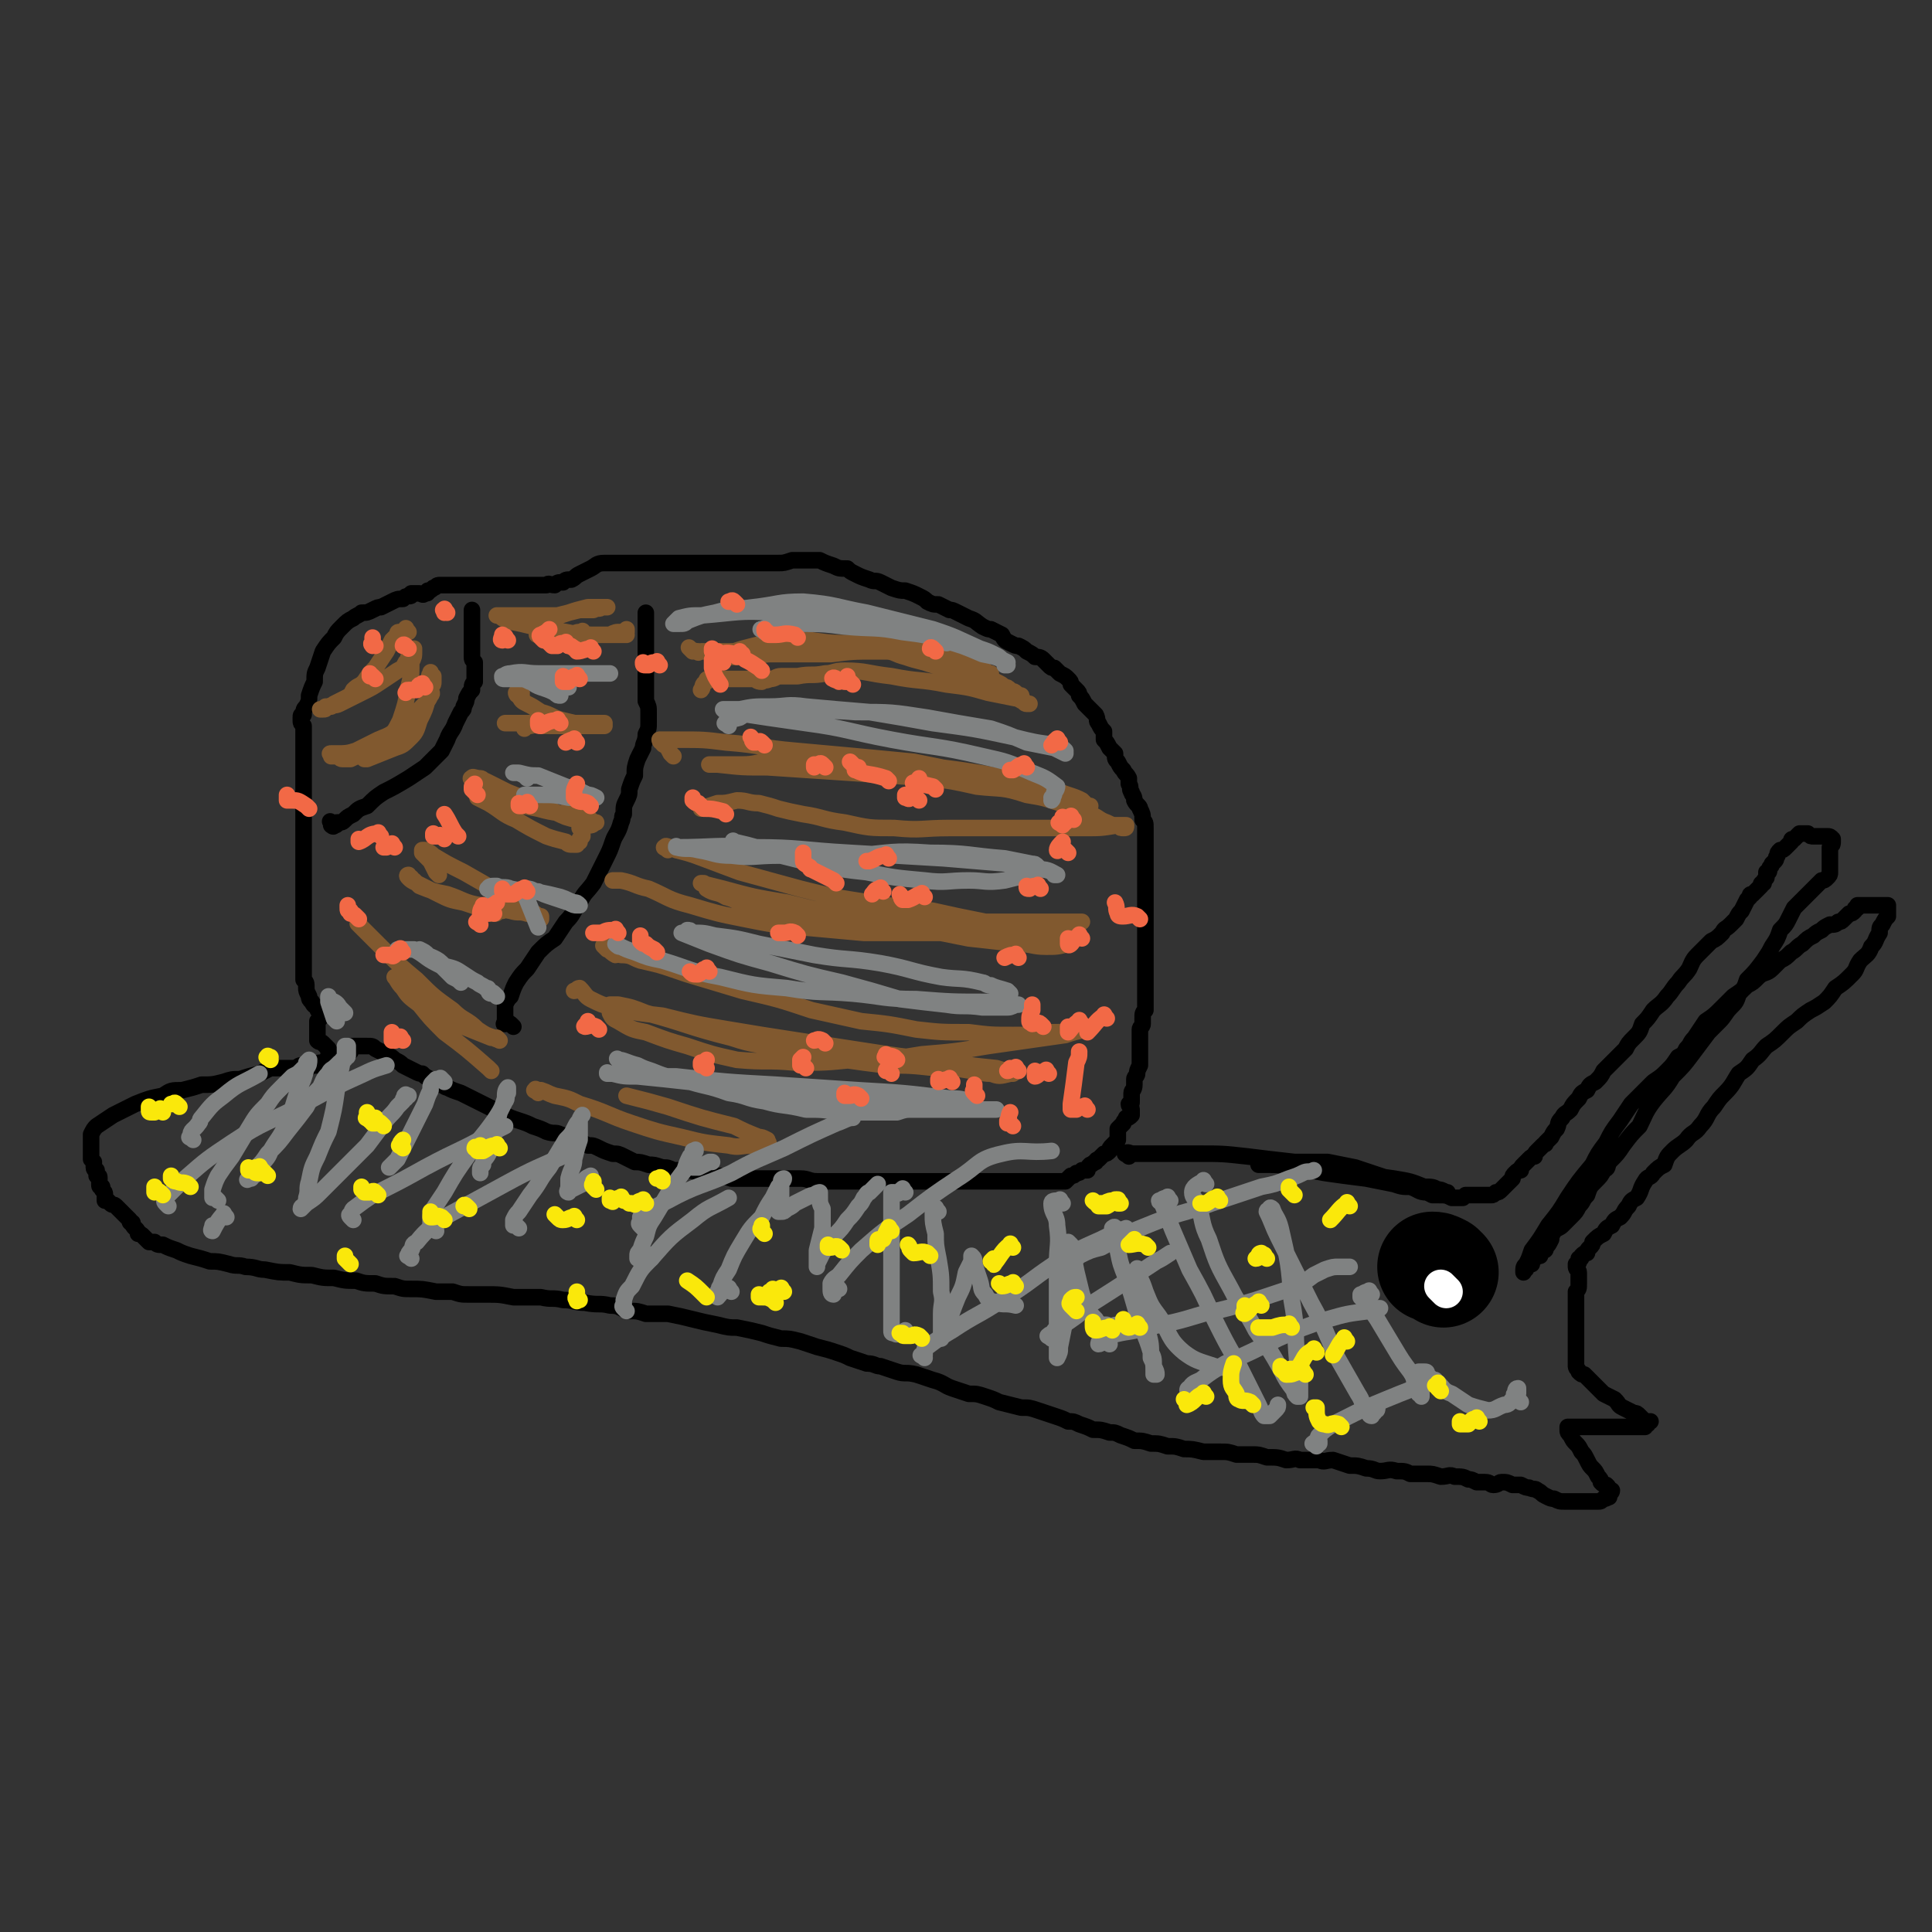 <svg viewBox='0 0 700 700' version='1.1' xmlns='http://www.w3.org/2000/svg' xmlns:xlink='http://www.w3.org/1999/xlink'><rect x="0" y="0" width="700" height="700" fill="#333333" stroke="none"/><g fill='none' stroke='#000000' stroke-width='6' stroke-linecap='round' stroke-linejoin='round'><path d='M409,419c-1,-1 -2,-1 -1,-1 0,-1 2,0 2,0 0,0 -1,0 -1,0 -1,0 0,0 1,0 2,0 2,0 4,0 3,0 3,0 6,0 7,0 7,0 14,0 9,0 9,0 18,1 8,1 8,1 17,2 6,0 6,0 12,0 5,1 5,1 10,2 3,1 3,1 6,2 3,1 3,1 6,2 3,1 3,1 5,1 2,1 2,1 5,2 1,1 1,1 3,1 1,1 1,1 3,2 1,0 1,0 2,0 1,0 1,0 1,0 1,0 1,0 1,-1 1,0 1,0 1,0 0,0 0,0 0,0 0,0 1,0 0,0 0,0 0,0 0,0 -2,-1 -2,-1 -3,-1 -2,-1 -2,-1 -5,-1 -5,-2 -5,-2 -11,-3 -7,-1 -7,-1 -15,-2 -8,-2 -8,-2 -16,-3 -4,0 -4,0 -9,0 -2,0 -2,-1 -5,-1 0,0 0,0 -1,0 -1,0 0,0 -1,1 0,0 0,0 0,0 -1,0 -1,0 -1,0 -1,0 -1,0 -1,0 0,0 0,0 0,0 1,0 1,0 3,0 4,0 4,0 8,1 7,0 7,1 13,2 7,1 7,1 15,2 5,1 5,1 10,2 3,1 3,1 6,1 3,1 3,2 6,2 2,1 2,0 4,1 3,0 3,0 5,1 1,0 1,0 2,0 1,0 1,0 2,0 1,-1 1,-1 1,-1 1,0 1,0 1,0 1,0 1,0 2,0 0,0 0,0 0,0 0,0 0,0 1,0 1,0 1,0 1,0 1,0 1,0 2,0 1,0 1,0 2,0 1,0 1,0 2,-1 1,0 1,0 2,-1 1,-1 1,-1 2,-2 1,-1 1,-1 2,-2 0,-1 0,-1 1,-2 1,-1 1,-1 2,-1 0,-1 0,-1 1,-2 1,-1 1,-1 2,-2 1,-1 1,-1 2,-1 0,-1 0,-1 1,-2 1,-1 1,-1 2,-2 1,-1 1,0 1,-1 1,-1 1,-1 2,-2 1,-2 1,-2 2,-3 1,-2 0,-2 2,-4 1,-2 1,-1 3,-3 1,-2 1,-2 3,-4 1,-2 1,-2 3,-3 1,-2 1,-2 3,-3 2,-2 2,-2 3,-4 2,-2 2,-2 4,-4 2,-2 2,-2 4,-4 1,-2 1,-2 3,-4 2,-2 2,-2 3,-5 2,-2 2,-2 4,-5 2,-2 3,-2 5,-5 2,-2 2,-3 4,-5 2,-3 2,-2 4,-5 1,-2 1,-3 3,-5 2,-2 2,-2 5,-5 2,-1 2,-1 4,-3 1,-2 1,-1 3,-3 1,-1 1,-1 2,-2 1,-2 1,-2 2,-3 1,-2 1,-2 2,-4 0,0 0,0 1,-1 0,-1 0,-1 1,-1 1,-1 1,-1 1,-1 1,-1 1,-1 2,-2 0,-1 0,-1 1,-1 0,-1 0,-1 1,-2 0,-1 0,-1 0,-2 1,0 1,0 1,-1 0,-1 1,-1 1,-2 1,-1 1,-1 1,-1 1,-1 0,-1 1,-2 0,-1 0,-1 1,-2 1,0 1,0 2,-1 1,-1 1,-1 2,-2 0,-1 0,-1 1,-1 1,-1 1,-1 2,-2 1,0 1,0 2,0 0,0 0,0 1,0 1,1 1,1 2,1 1,0 1,0 1,0 1,0 1,0 2,0 1,0 1,0 2,0 1,0 1,0 2,1 0,0 0,0 0,1 0,0 0,0 0,0 0,1 0,1 -1,2 0,1 0,1 0,2 0,1 0,1 0,2 0,1 0,1 0,2 0,1 0,1 0,2 0,0 0,0 0,1 0,1 0,1 -1,2 -1,1 -1,1 -2,1 -1,1 -1,1 -2,2 -1,1 -1,1 -2,2 0,0 0,0 -1,1 -1,1 -1,1 -2,2 0,0 0,0 -1,1 -1,1 -1,1 -2,2 -1,2 -1,2 -2,4 -1,2 -1,2 -3,4 -1,3 -1,3 -3,6 -1,2 -1,2 -3,5 -3,4 -3,4 -6,7 -1,3 -1,3 -3,5 -1,3 -1,3 -3,5 -2,2 -2,3 -4,5 -2,2 -2,2 -4,4 -3,4 -3,4 -6,8 -3,4 -3,4 -7,8 -3,5 -3,4 -7,9 -3,4 -3,5 -5,9 -3,3 -3,3 -6,7 -2,3 -2,3 -5,6 -1,2 0,2 -2,3 -1,2 -1,2 -3,4 -2,2 -2,2 -3,5 -2,2 -1,2 -3,4 -1,2 -1,2 -3,4 -1,1 -1,1 -3,3 -1,1 -2,1 -3,2 -1,2 -1,2 -1,3 -1,2 -1,2 -2,3 0,1 0,1 -1,1 -1,1 -1,1 -1,2 -1,0 -1,0 -2,1 -1,1 -1,1 -1,2 -1,0 -1,0 -2,1 0,1 0,1 -1,1 0,1 0,1 0,1 0,0 0,0 0,0 0,-2 0,-2 1,-3 1,-2 1,-2 2,-5 3,-4 3,-4 6,-9 4,-5 4,-5 7,-10 4,-6 4,-6 9,-12 2,-4 2,-4 5,-8 2,-4 2,-4 5,-8 2,-3 2,-3 4,-6 2,-2 2,-2 4,-4 2,-2 2,-2 4,-4 3,-2 3,-2 5,-4 2,-2 2,-2 4,-5 2,-1 2,-1 3,-3 2,-2 1,-2 3,-4 2,-3 2,-3 4,-6 3,-2 3,-2 6,-5 2,-2 2,-2 4,-4 3,-2 3,-2 5,-4 2,-1 2,-1 4,-3 2,-2 3,-1 5,-3 1,-1 1,-1 3,-3 2,-1 2,-1 4,-3 2,-1 2,-2 4,-3 2,-2 2,-2 4,-3 1,-1 1,-1 3,-2 1,-1 1,-1 3,-2 2,0 2,0 3,-1 1,0 1,0 2,-1 1,-1 1,-1 2,-2 1,0 1,0 2,-1 0,-1 0,-1 1,-1 0,-1 0,-1 0,-1 0,0 0,0 0,0 1,0 1,0 1,0 1,0 1,0 2,0 0,0 0,0 1,0 1,0 1,0 2,0 1,0 1,0 2,0 0,0 0,0 1,0 1,0 1,0 2,0 0,0 0,0 0,1 0,0 0,0 0,1 0,1 0,1 0,2 -1,1 -1,1 -2,3 -1,1 -1,1 -1,3 -2,3 -1,3 -3,5 -1,3 -2,3 -4,5 -2,3 -1,3 -3,5 -3,3 -3,3 -6,5 -2,3 -2,3 -4,5 -3,2 -3,2 -5,3 -3,2 -3,2 -5,4 -3,2 -3,2 -5,4 -3,3 -3,3 -6,5 -2,2 -2,3 -5,5 -2,3 -2,3 -5,5 -2,3 -2,4 -5,7 -2,2 -2,2 -4,5 -3,3 -2,4 -5,7 -2,3 -3,2 -5,5 -2,2 -3,2 -5,4 -2,2 -2,2 -3,5 -2,1 -2,1 -4,3 -1,2 -2,1 -3,3 -2,3 -1,3 -3,6 -2,1 -2,1 -3,3 -2,2 -1,2 -3,4 -2,1 -2,1 -3,3 -2,1 -2,1 -3,3 -2,1 -2,1 -4,3 0,1 0,1 -1,2 -1,1 -1,1 -1,2 -1,0 -1,0 -2,1 0,1 0,1 -1,1 0,1 0,1 0,1 0,1 0,0 -1,1 0,1 0,1 0,1 0,1 1,1 1,2 0,1 0,1 0,2 0,1 0,1 0,2 0,2 0,2 -1,3 0,2 0,2 0,4 0,1 0,1 0,3 0,1 0,1 0,2 0,0 0,0 0,1 0,1 0,1 0,1 0,1 0,1 0,2 0,1 0,1 0,1 0,1 0,1 0,2 0,1 0,1 0,2 0,0 0,0 0,1 0,1 0,1 0,2 0,1 0,1 0,1 0,1 0,1 0,2 0,1 0,1 0,2 0,1 0,1 0,1 0,1 1,1 1,2 1,1 1,1 2,1 1,1 1,1 2,2 1,1 1,1 2,2 2,2 2,2 3,3 2,1 2,1 4,2 2,2 1,2 3,3 2,1 2,1 4,2 1,0 1,0 2,1 1,1 1,1 2,2 1,0 1,0 2,0 0,0 0,0 0,0 0,0 -1,0 -1,0 0,1 0,1 0,1 -1,0 -1,1 -1,1 -1,0 -1,0 -1,0 -1,0 -1,0 -2,0 -1,0 -1,0 -2,0 -1,0 -1,0 -2,0 -1,0 -1,0 -2,0 -1,0 -1,0 -2,0 0,0 0,0 -1,0 -1,0 -1,0 -2,0 -1,0 -1,0 -2,0 -1,0 -1,0 -1,0 -1,0 -1,0 -2,0 -1,0 -1,0 -1,0 -1,0 -1,0 -2,0 -1,0 -1,0 -2,0 -1,0 -1,0 -1,0 -1,0 -1,0 -2,0 0,0 0,0 -1,0 0,0 0,0 0,0 0,1 0,1 0,1 0,1 0,1 1,2 1,2 1,2 2,3 1,1 1,1 2,3 1,1 1,1 2,3 1,2 1,2 2,3 1,1 1,1 2,3 1,1 1,1 1,2 1,1 1,1 2,1 1,1 1,1 1,2 0,0 1,0 1,0 0,1 -1,1 -1,1 0,0 0,0 0,0 0,1 0,1 0,1 0,1 0,0 0,0 -1,1 -1,1 -2,1 -1,1 -1,1 -2,1 -1,0 -1,0 -2,0 -1,0 -1,0 -2,0 -1,0 -1,0 -2,0 0,0 0,0 -1,0 -1,0 -1,0 -2,0 -2,0 -2,0 -3,0 -2,0 -2,0 -4,-1 -1,0 -1,0 -3,-1 -2,-1 -1,-1 -3,-2 -1,-1 -1,0 -3,-1 -1,0 -1,0 -3,-1 -1,0 -1,0 -3,0 -2,-1 -2,-1 -4,-1 -1,0 -1,1 -3,1 -1,0 -1,-1 -3,-1 -2,0 -2,0 -3,0 -2,-1 -2,-1 -3,-1 -2,-1 -2,-1 -5,-1 -2,-1 -2,0 -5,0 -3,-1 -3,-1 -5,-1 -3,0 -3,0 -6,0 -2,-1 -2,-1 -5,-1 -3,-1 -3,0 -6,0 -2,0 -2,-1 -5,-1 -3,-1 -3,-1 -6,-1 -3,-1 -3,-1 -6,-2 -3,0 -3,1 -5,0 -4,0 -3,0 -7,0 -2,-1 -2,0 -5,0 -3,-1 -3,-1 -7,-1 -3,-1 -3,-1 -5,-1 -3,0 -3,0 -6,0 -3,-1 -3,-1 -6,-1 -3,0 -3,0 -6,0 -4,-1 -4,-1 -7,-1 -3,-1 -3,-1 -6,-1 -3,-1 -3,-1 -6,-1 -3,-1 -3,-1 -6,-1 -2,-1 -2,-1 -5,-2 -2,-1 -2,-1 -4,-1 -3,-1 -3,-1 -6,-1 -2,-1 -2,-1 -5,-2 -2,-1 -2,-1 -4,-1 -2,-1 -2,-1 -5,-2 -3,-1 -3,-1 -6,-2 -3,-1 -3,-1 -6,-1 -4,-1 -4,-1 -8,-2 -2,-1 -2,-1 -5,-2 -3,-1 -3,-1 -6,-1 -3,-1 -3,-1 -6,-2 -3,-1 -3,-2 -7,-3 -3,-1 -3,-1 -6,-2 -4,-1 -4,0 -7,-1 -3,-1 -3,-1 -6,-2 -2,0 -2,-1 -5,-1 -3,-1 -3,-1 -6,-2 -2,-1 -2,-1 -5,-2 -3,-1 -3,-1 -7,-2 -3,-1 -3,-1 -6,-2 -4,-1 -4,-1 -7,-1 -4,-1 -4,-1 -7,-2 -4,-1 -4,-1 -9,-2 -3,0 -3,0 -7,-1 -5,-1 -5,-1 -9,-2 -4,-1 -4,-1 -9,-2 -4,0 -4,0 -8,0 -3,-1 -3,-1 -6,-1 -4,-1 -3,-2 -7,-2 -4,-1 -4,0 -9,-1 -4,0 -4,-1 -8,-1 -4,-1 -4,0 -8,-1 -5,0 -5,0 -10,0 -5,-1 -5,-1 -10,-1 -3,0 -3,0 -6,0 -3,0 -3,0 -6,-1 -3,0 -3,0 -6,0 -5,-1 -5,-1 -9,-1 -3,0 -3,0 -6,-1 -4,0 -4,0 -7,-1 -4,0 -4,0 -7,-1 -4,0 -4,0 -8,-1 -4,0 -4,0 -8,-1 -4,0 -4,0 -8,-1 -4,0 -4,0 -9,-1 -3,0 -3,-1 -7,-1 -3,-1 -3,0 -6,-1 -4,-1 -4,-1 -7,-1 -3,-1 -3,-1 -7,-2 -3,-1 -3,-1 -5,-2 -3,-1 -3,-1 -5,-2 -2,0 -2,0 -3,-1 -1,0 -1,0 -2,0 -1,-1 -1,-1 -2,-2 -1,-1 -1,-1 -2,-1 0,-1 0,-1 -1,-2 -1,-1 -1,-1 -1,-2 -1,0 -1,0 -1,-1 -1,-1 -1,-1 -2,-2 -1,-1 -1,-1 -1,-1 -1,-1 -1,-1 -2,-2 -1,-1 -1,0 -2,-1 0,0 0,0 -1,-1 0,0 0,0 0,0 0,0 -1,0 -1,0 0,-1 0,-1 0,-1 0,0 0,0 0,0 0,-1 0,-1 0,-1 0,-1 0,-1 -1,-2 0,0 0,0 0,-1 -1,0 -1,0 -1,-1 0,-1 0,-1 0,-2 0,-1 0,-1 -1,-1 0,-1 0,-1 0,-2 0,0 -1,0 -1,-1 0,0 0,0 0,-1 0,0 0,0 0,0 0,-1 0,-1 0,-1 0,0 0,0 -1,-1 0,0 0,0 0,-1 0,-1 0,-1 0,-1 0,-1 0,-1 0,-1 0,-1 0,-1 0,-1 0,-1 0,-1 0,-2 0,0 0,0 0,-1 0,-1 0,-1 0,-2 1,-2 1,-2 2,-3 3,-2 3,-2 6,-4 4,-2 4,-2 8,-4 5,-2 5,-2 10,-3 3,-2 3,-2 7,-2 4,-1 4,-1 7,-2 4,0 4,0 8,-1 3,-1 3,-1 6,-1 3,-1 3,-1 7,-2 2,-1 2,-1 4,-2 2,0 2,0 4,0 2,0 2,0 4,0 2,0 2,-1 3,-1 1,0 1,1 2,1 1,0 1,0 1,-1 1,0 1,0 1,0 1,0 1,0 2,0 0,0 0,-1 1,-1 1,0 1,0 1,0 1,-1 1,-1 2,-1 1,0 1,0 2,0 0,-1 1,-1 1,-1 1,0 1,-1 1,-1 1,0 1,0 1,0 1,-1 1,0 2,-1 0,0 0,0 1,0 0,-1 0,-1 0,-1 0,-1 0,-1 1,-1 0,0 0,0 0,0 1,0 1,0 2,0 0,0 0,0 1,0 1,0 1,0 2,0 2,0 2,0 3,1 2,1 2,1 4,2 2,1 2,1 3,2 2,1 2,1 3,2 2,1 2,1 4,2 2,1 2,1 3,1 1,1 1,1 3,2 1,1 1,1 3,2 2,0 2,1 3,1 2,1 2,1 5,2 2,1 2,1 4,2 2,1 2,1 4,2 2,1 2,1 4,2 2,1 2,1 4,2 2,1 2,1 5,2 3,1 3,1 5,2 3,1 3,1 5,2 3,1 3,0 5,1 3,1 3,1 6,2 2,1 2,1 4,2 2,0 2,0 4,1 2,1 2,1 5,2 2,0 2,0 4,1 2,1 2,1 4,2 2,0 2,0 5,1 2,0 2,0 5,1 2,0 2,0 4,1 3,0 3,0 5,0 3,0 3,1 5,1 3,1 3,1 5,1 3,0 3,0 6,1 3,0 3,0 6,0 3,0 3,0 6,0 3,0 3,0 7,0 3,0 3,0 6,0 3,0 3,1 6,1 4,0 4,0 7,0 3,0 3,0 7,0 3,0 3,0 6,0 2,0 2,0 5,0 3,0 3,0 5,0 3,0 3,0 5,0 3,0 3,0 6,0 3,0 3,0 6,0 3,0 3,0 5,0 3,0 3,0 5,0 3,0 3,0 5,0 3,0 3,0 6,0 2,0 2,0 5,0 2,0 2,0 5,0 3,0 3,0 5,0 1,0 1,0 3,0 0,0 0,0 1,0 0,0 0,0 1,0 0,0 0,0 1,0 1,0 1,0 1,0 1,-1 1,-1 2,-2 1,0 1,0 2,-1 1,0 1,0 2,-1 1,0 1,0 2,0 0,-1 0,-1 1,-2 1,0 1,-1 2,-1 0,-1 1,-1 1,-1 1,-1 1,-1 2,-2 1,0 1,0 2,-1 0,-1 0,-1 1,-2 1,-1 1,-1 2,-2 0,0 0,0 0,-1 0,-1 0,-1 0,-2 0,-1 0,-1 0,-1 1,-1 1,-1 2,-2 0,-1 1,-1 1,-2 1,0 1,0 2,-1 0,-1 0,-1 0,-2 0,-1 -1,-1 -1,-2 1,0 1,0 1,-1 0,-1 0,-1 0,-3 0,-1 1,-1 1,-3 0,-1 0,-1 0,-2 0,-1 1,-1 1,-2 0,-1 0,-1 1,-3 0,0 0,0 0,-1 0,-1 0,-1 0,-2 0,0 0,0 0,-1 0,-1 0,-1 0,-2 0,-1 0,-1 0,-2 0,-1 0,-1 0,-2 0,-1 0,-1 0,-3 0,-1 1,-1 1,-2 0,-1 0,-1 0,-2 0,-2 0,-2 1,-3 0,-1 0,-1 0,-3 0,-1 0,-1 0,-3 0,-1 0,-1 0,-2 0,-2 0,-2 0,-3 0,-2 0,-2 0,-3 0,-2 0,-2 0,-3 0,-1 0,-1 0,-2 0,-1 0,-1 0,-2 0,-1 0,-1 0,-2 0,-1 0,-1 0,-2 0,-1 0,-1 0,-2 0,-1 0,-1 0,-2 0,-1 0,-1 0,-2 0,-1 0,-1 0,-3 0,-1 0,-1 0,-2 0,-2 0,-2 0,-4 0,-1 0,-1 0,-3 0,-2 0,-2 0,-4 0,-1 0,-1 0,-3 0,-1 0,-1 0,-3 0,-2 0,-2 0,-3 0,-2 0,-2 0,-4 0,-1 0,-1 0,-3 0,-1 0,-1 0,-3 0,-2 0,-2 -1,-3 0,-2 0,-2 -1,-4 0,-1 -1,-1 -2,-3 0,-2 -1,-2 -1,-3 -1,-1 0,-2 -1,-3 0,-1 0,-1 0,-2 -1,-2 -1,-1 -2,-3 -1,-1 -1,-1 -2,-3 -1,-1 -1,-1 -1,-3 -1,-1 -1,-1 -2,-2 -1,-2 -1,-2 -2,-3 0,-1 0,-1 0,-3 -1,-1 -1,-1 -2,-3 -1,-1 0,-1 -1,-3 -1,-1 -1,-1 -2,-2 -1,-1 -1,-1 -2,-2 -1,-2 -1,-2 -2,-3 0,-1 0,-1 -1,-2 -1,-1 -1,-1 -2,-2 0,-1 0,-1 -1,-2 -1,-1 -1,-1 -3,-2 -1,-1 -1,-1 -2,-2 -1,0 -1,0 -2,-1 -1,-1 -1,-1 -2,-2 -1,-1 -2,-1 -3,-1 -1,-1 -1,-1 -3,-2 -1,-1 -1,-1 -3,-2 -1,0 -1,0 -3,-1 -2,-1 -2,-1 -3,-3 -2,-1 -2,-1 -4,-2 -1,0 -1,0 -3,-1 -3,-2 -2,-2 -5,-3 -2,-1 -2,-1 -4,-2 -2,-1 -2,-1 -3,-1 -2,-1 -2,-1 -4,-2 -2,0 -2,0 -4,-1 -1,-1 -1,-1 -3,-2 -2,-1 -2,-1 -5,-2 -2,0 -2,0 -5,-1 -2,-1 -2,-1 -4,-2 -2,-1 -2,0 -4,-1 -3,-1 -3,-1 -5,-2 -2,-1 -2,-1 -3,-2 -3,0 -3,0 -5,-1 -3,-1 -3,-1 -5,-2 -3,0 -3,0 -5,0 -3,0 -3,0 -5,0 -3,1 -3,1 -5,1 -2,0 -2,0 -3,0 -2,0 -2,0 -4,0 -2,0 -2,0 -3,0 -2,0 -2,0 -3,0 -2,0 -2,0 -3,0 -2,0 -2,0 -3,0 -2,0 -2,0 -4,0 -2,0 -2,0 -4,0 -2,0 -2,0 -4,0 -2,0 -2,0 -4,0 -3,0 -3,0 -5,0 -2,0 -2,0 -5,0 -2,0 -2,0 -4,0 -1,0 -1,0 -3,0 -1,0 -1,0 -3,0 -1,0 -1,0 -3,0 -3,0 -3,0 -5,0 -3,0 -3,1 -5,2 -2,1 -2,1 -4,2 -2,1 -1,1 -3,2 -2,0 -2,0 -3,1 -2,0 -2,0 -3,1 -2,0 -2,-1 -3,0 -2,0 -2,0 -3,0 -2,0 -2,0 -4,0 0,0 0,0 -1,0 -1,0 -1,0 -1,0 -1,0 -1,0 -2,0 -1,0 -1,0 -1,0 -1,0 -1,0 -2,0 -1,0 -1,0 -1,0 -1,0 -1,0 -2,0 -1,0 -1,0 -2,0 0,0 0,0 -1,0 -1,0 -1,0 -2,0 -1,0 -1,0 -1,0 -1,0 -1,0 -2,0 -1,0 -1,0 -2,0 0,0 0,0 -1,0 -1,0 -1,0 -2,0 -1,0 -1,0 -1,0 -1,0 -1,0 -2,0 -1,0 -1,0 -2,0 -1,0 -1,0 -1,0 -1,0 -1,0 -2,0 -1,0 -1,0 -1,0 -1,0 -1,1 -2,1 -1,1 -1,1 -2,1 0,1 0,1 -1,1 -1,1 -1,0 -2,0 0,0 0,0 0,0 0,0 0,0 -1,0 -1,0 -1,0 -2,0 0,1 0,1 -1,1 -1,0 -1,0 -2,1 -2,0 -2,0 -4,1 -2,1 -2,1 -4,2 -1,0 -1,0 -3,1 -2,1 -2,1 -4,1 -1,1 -2,1 -3,2 -2,1 -2,1 -4,3 -2,2 -2,2 -3,4 -2,2 -2,2 -4,5 -1,3 -1,3 -2,6 -1,2 -1,2 -1,5 -1,2 -1,2 -2,5 0,2 0,2 -1,4 -1,1 -1,1 -1,3 -1,0 -1,0 -1,1 0,1 0,1 0,1 0,1 0,1 1,2 0,0 0,0 0,1 0,1 0,1 0,1 0,1 0,1 0,2 0,1 0,1 0,2 0,1 0,1 0,2 0,1 0,1 0,3 0,1 0,1 0,2 0,1 0,1 0,2 0,1 0,1 0,2 0,1 0,1 0,2 0,1 0,1 0,3 0,1 0,1 0,3 0,1 0,1 0,2 0,1 0,1 0,2 0,1 0,1 0,2 0,1 0,1 0,2 0,1 0,1 0,2 0,0 0,0 0,1 0,1 0,1 0,2 0,0 0,0 0,1 0,0 0,0 0,1 0,0 0,0 0,0 0,1 0,1 0,1 0,0 0,0 0,1 0,1 0,1 0,2 0,1 0,1 0,1 0,1 0,1 0,2 0,1 0,1 0,2 0,1 0,1 0,2 0,1 0,1 0,2 0,2 0,2 0,3 0,2 0,2 0,4 0,1 0,1 0,3 0,2 0,2 0,4 0,1 0,1 0,3 0,2 0,2 0,3 0,2 0,2 0,4 0,1 0,1 0,2 0,1 0,1 0,3 0,1 0,1 0,3 0,2 0,2 0,3 0,2 0,2 0,4 1,1 1,1 1,3 0,1 0,1 1,3 0,1 0,1 1,2 1,2 1,1 2,2 0,1 0,1 1,2 0,1 0,1 0,2 -1,1 -1,1 -1,1 0,1 0,1 0,2 0,1 0,1 0,1 0,1 0,1 0,2 0,0 0,0 0,0 0,0 0,0 0,1 0,0 0,0 0,0 0,1 0,1 0,1 1,1 1,0 2,1 1,1 1,1 2,2 0,0 0,1 0,1 '/><path d='M121,299c-1,-1 -2,-2 -1,-1 0,0 1,1 1,1 0,1 -1,0 -1,0 0,0 0,0 1,0 1,0 1,0 1,-1 2,0 2,0 3,-1 1,-1 1,-1 3,-2 2,-2 2,-2 5,-3 3,-3 3,-3 6,-5 4,-2 4,-2 9,-5 3,-2 3,-2 6,-4 3,-3 3,-3 6,-6 1,-2 1,-2 2,-4 1,-3 2,-3 3,-6 1,-2 1,-2 2,-4 1,-1 1,-1 1,-2 1,-2 1,-2 1,-3 1,-2 1,-2 2,-3 0,-2 0,-2 1,-3 0,-2 0,-2 0,-3 0,-2 0,-2 0,-4 -1,-1 -1,-1 -1,-2 0,0 0,0 0,-1 0,-1 0,-1 0,-1 0,-1 0,-1 0,-2 0,0 0,0 0,-1 0,-1 0,-1 0,-2 0,-1 0,-1 0,-1 0,-1 0,-1 0,-2 0,-1 0,-1 0,-2 0,0 0,0 0,-1 0,-1 0,-1 0,-2 0,-1 0,-1 0,-1 0,-1 0,-1 0,-1 '/><path d='M186,372c-1,-1 -1,-1 -1,-1 -1,-1 -2,0 -2,0 -1,0 0,0 0,-1 0,-1 0,-1 0,-1 0,-1 0,-1 0,-2 0,0 0,0 0,-1 0,-1 0,-1 0,-2 1,-2 1,-2 2,-3 1,-3 1,-3 2,-5 2,-3 2,-3 4,-5 2,-3 2,-3 4,-6 3,-3 3,-3 6,-5 2,-3 2,-3 4,-6 3,-3 2,-3 5,-7 2,-4 2,-3 5,-7 2,-4 2,-4 4,-8 2,-4 2,-4 3,-7 1,-3 2,-3 3,-7 1,-2 0,-2 1,-3 0,-3 0,-3 1,-5 1,-2 1,-2 1,-4 1,-3 1,-3 2,-5 0,-3 0,-3 1,-6 1,-2 1,-2 2,-4 0,-2 1,-2 1,-5 1,-2 1,-2 1,-4 0,-2 0,-2 0,-4 0,-2 0,-2 -1,-4 0,-2 0,-2 0,-4 0,-1 0,-1 0,-3 0,-1 0,-1 0,-3 0,-2 0,-2 0,-4 0,-2 0,-2 0,-4 0,-4 0,-4 0,-9 0,-2 0,-2 0,-5 '/></g>
<g fill='none' stroke='#000000' stroke-width='40' stroke-linecap='round' stroke-linejoin='round'><path d='M523,461c-1,-1 -1,-1 -1,-1 -2,-1 -2,-1 -3,-1 0,0 0,0 0,0 '/></g>
<g fill='none' stroke='#FFFFFF' stroke-width='12' stroke-linecap='round' stroke-linejoin='round'><path d='M524,468c-1,-1 -1,-1 -1,-1 -1,-1 -1,-1 -1,-1 '/></g>
<g fill='none' stroke='#81592F' stroke-width='6' stroke-linecap='round' stroke-linejoin='round'><path d='M251,236c-1,-1 -2,-2 -1,-1 0,0 1,1 3,1 0,1 0,0 1,0 2,0 2,0 4,0 3,0 3,0 6,0 4,0 4,0 9,0 6,0 6,0 12,0 7,0 7,0 13,0 6,0 6,0 11,0 6,0 6,-1 12,0 3,0 3,1 7,2 3,1 3,1 7,2 3,1 3,1 7,2 2,1 2,1 5,2 2,0 2,1 4,1 2,1 2,0 3,0 1,0 1,0 2,0 0,0 0,0 0,0 0,-1 0,-1 1,-1 0,0 0,0 1,0 0,0 1,0 1,0 0,0 0,0 0,0 -1,0 -1,0 -2,-1 -1,0 -1,-1 -3,-1 -4,-1 -4,-2 -8,-3 -6,-1 -6,-1 -13,-2 -8,-1 -8,-1 -16,-1 -8,0 -8,0 -16,1 -6,0 -6,0 -13,0 -4,0 -4,0 -9,0 -3,0 -3,1 -7,1 -2,1 -2,0 -5,0 0,0 0,0 0,0 -1,0 -1,0 -2,0 0,0 0,0 0,0 -1,0 -1,0 -1,0 0,0 0,0 -1,0 0,0 -1,0 -1,0 0,0 1,0 1,0 2,-1 2,-1 3,-2 3,-1 3,-1 7,-2 4,-1 4,-1 9,-2 6,0 6,0 12,0 7,1 7,1 14,1 7,0 7,0 13,0 5,0 5,0 10,1 4,0 4,0 8,2 4,1 4,1 7,2 4,2 4,2 7,4 2,1 3,1 5,2 2,2 1,2 3,3 2,1 2,1 3,2 1,0 1,0 2,1 1,1 1,0 2,1 1,1 1,1 2,1 0,1 0,1 1,2 0,0 0,1 1,1 0,0 0,0 1,0 0,0 0,0 0,0 0,0 0,0 0,0 -1,0 -1,0 -2,-1 -2,0 -1,-1 -3,-1 -5,-1 -5,-1 -10,-2 -7,-2 -7,-2 -15,-3 -10,-2 -10,-1 -20,-3 -9,-1 -9,-2 -17,-2 -4,0 -4,1 -7,1 -5,1 -5,0 -10,1 -3,0 -3,0 -6,0 -2,0 -2,1 -4,1 -2,1 -2,0 -3,1 -2,0 -2,-1 -3,-1 -1,0 -1,0 -2,0 0,0 0,0 -1,0 0,0 0,0 -1,0 0,0 0,0 -1,0 -1,0 -1,0 -1,0 -1,0 -1,0 -2,0 -1,0 -1,0 -1,0 -1,0 -1,0 -2,0 0,0 0,0 -1,0 -1,0 -1,0 -2,0 -1,0 -1,0 -2,0 -1,0 -1,0 -1,1 -2,1 -1,2 -2,3 '/><path d='M244,274c-1,-1 -1,-1 -1,-1 -1,-2 -1,-2 -2,-3 0,0 -1,0 -1,-1 -1,0 -1,-1 -1,-1 0,0 1,0 2,0 2,0 2,0 5,0 9,0 9,0 17,1 13,1 13,2 25,3 11,1 11,1 22,2 10,1 11,1 21,2 10,2 10,2 19,4 9,2 9,2 17,4 6,2 6,2 12,3 4,2 4,2 9,3 1,0 1,0 3,1 1,0 1,0 1,0 1,1 1,1 2,2 0,0 0,0 0,-1 0,0 0,0 0,0 0,0 1,0 1,0 0,0 0,0 -1,0 -1,-1 -1,-1 -2,-2 -2,-1 -2,-1 -5,-2 -6,-2 -6,-2 -12,-4 -14,-3 -14,-3 -27,-5 -15,-2 -15,-2 -29,-3 -10,0 -10,0 -21,0 -9,0 -9,0 -19,0 -5,0 -5,1 -10,1 -3,0 -3,0 -5,0 -1,0 -1,0 -3,0 -1,0 -1,0 -2,0 0,0 0,0 -1,0 0,0 0,0 0,0 0,0 0,0 0,0 -1,0 -1,0 -1,0 1,0 1,0 3,0 9,1 9,1 18,1 15,1 15,1 30,2 15,1 15,1 29,2 8,1 8,1 17,3 9,1 9,0 18,3 6,1 6,1 12,3 5,2 5,2 11,4 3,1 3,2 6,3 2,1 2,1 4,1 1,1 1,1 2,1 0,0 0,0 0,0 0,0 0,0 0,0 0,0 0,0 0,0 1,0 1,0 1,-1 0,0 0,0 0,0 -1,0 -1,0 -3,0 -6,1 -6,1 -12,1 -12,0 -12,0 -25,0 -12,0 -12,0 -24,0 -10,0 -10,1 -20,0 -9,0 -9,0 -18,-2 -8,-1 -8,-2 -15,-3 -5,-1 -5,-1 -9,-2 -3,-1 -3,-1 -7,-2 -4,0 -4,-1 -8,-1 -4,1 -4,1 -7,1 -3,1 -3,1 -6,2 '/><path d='M242,308c-1,-1 -2,-1 -1,-1 0,-1 1,0 2,0 1,0 1,0 2,1 4,1 4,1 7,2 8,3 8,3 16,6 11,3 11,3 22,6 12,3 12,3 25,5 11,2 11,1 23,3 9,2 9,2 19,4 9,1 9,1 17,2 5,0 5,0 9,0 3,0 3,0 6,-1 1,0 1,0 2,0 0,-1 0,-1 1,-1 0,0 0,0 0,0 0,0 0,0 0,0 -2,0 -2,0 -3,0 -4,0 -4,0 -7,0 -11,0 -11,0 -22,0 -11,0 -11,0 -21,0 -11,0 -11,0 -23,0 -8,0 -8,0 -15,-1 -9,-1 -9,-1 -17,-2 -7,-1 -7,-1 -13,-3 -4,-1 -4,-2 -8,-3 -3,-2 -4,-1 -7,-3 0,0 0,0 0,-1 0,0 0,0 -1,-1 0,0 0,0 -1,0 0,0 0,0 0,0 4,1 4,1 8,2 11,3 11,3 23,5 12,3 12,3 25,5 11,2 11,2 21,4 10,2 10,2 20,4 9,1 9,1 18,2 5,0 5,1 10,1 4,0 4,0 8,-1 0,0 0,0 1,0 0,-1 0,-1 0,-1 0,0 0,0 0,-1 0,0 0,0 0,-1 -1,-1 -1,-1 -1,-1 0,0 0,0 0,0 -1,0 -1,0 -1,-1 -2,0 -2,0 -3,0 -4,0 -4,0 -7,0 -7,1 -7,1 -15,1 -12,0 -12,0 -25,0 -11,0 -11,0 -23,0 -11,-1 -11,-1 -22,-2 -11,-1 -11,-1 -21,-3 -10,-2 -10,-2 -20,-5 -8,-2 -8,-3 -15,-6 -5,-1 -5,-2 -10,-3 -2,0 -2,0 -3,0 '/><path d='M220,344c-1,-1 -2,-2 -1,-1 1,0 2,2 4,3 1,0 1,-1 2,0 4,0 4,1 7,2 9,2 8,2 17,5 10,3 10,3 20,6 13,3 13,3 25,7 9,2 9,2 18,4 10,1 10,1 20,3 9,1 9,1 19,1 8,1 8,1 16,1 6,0 6,0 13,-1 5,0 5,0 10,-1 1,0 1,0 3,0 1,0 1,0 1,0 0,0 0,0 0,0 0,0 0,0 0,0 0,0 0,0 0,0 0,0 0,0 -1,0 -4,1 -4,1 -7,2 -14,2 -14,2 -28,4 -12,2 -12,2 -24,3 -12,2 -12,2 -25,2 -10,1 -10,1 -21,1 -10,-1 -10,0 -21,-1 -9,-2 -9,-2 -18,-5 -7,-2 -7,-2 -15,-5 -5,-1 -5,-1 -10,-4 -2,-1 -2,-1 -3,-3 0,0 0,0 0,-1 0,0 0,0 0,-1 0,0 0,0 0,-1 0,0 0,0 1,0 0,0 1,0 2,0 5,1 5,1 10,3 15,4 15,5 31,9 9,3 9,2 18,4 11,2 11,2 23,4 7,1 7,1 15,2 9,0 9,0 18,1 7,0 7,0 13,1 3,0 3,1 7,1 3,1 3,1 7,0 0,0 0,0 1,0 1,-1 1,-1 1,-1 1,0 1,0 1,0 0,0 0,0 0,0 0,0 -1,0 -1,0 -4,0 -4,0 -7,-1 -10,-1 -10,-1 -20,-3 -13,-1 -13,-1 -26,-3 -13,-2 -13,-2 -26,-4 -13,-2 -13,-2 -25,-4 -12,-2 -12,-2 -24,-5 -9,-1 -9,-1 -18,-3 -4,-1 -4,-1 -8,-3 -2,-1 -2,-2 -4,-4 -1,0 -1,1 -2,1 '/><path d='M195,396c-1,-1 -2,-1 -1,-1 0,-1 0,0 1,0 1,0 1,0 1,0 3,1 2,1 5,2 5,1 5,1 9,3 10,3 10,4 19,7 9,3 9,3 18,5 8,2 8,2 17,3 4,1 4,0 9,0 3,0 3,0 5,-1 1,0 0,0 0,0 0,0 0,0 0,0 0,0 0,0 0,-1 0,0 0,0 0,0 -2,-1 -2,-1 -3,-1 -5,-2 -5,-2 -9,-4 -12,-3 -12,-3 -24,-7 -7,-2 -7,-2 -15,-4 '/><path d='M212,230c-1,-1 -1,-2 -1,-1 -2,0 -2,0 -4,1 -1,0 -1,0 -2,0 -1,0 -1,0 -1,0 -1,0 -1,0 -2,0 -1,0 -1,0 -2,0 -1,0 -1,0 -2,0 0,0 0,0 -1,0 -1,0 -1,0 -2,0 0,0 -1,0 0,0 0,0 0,0 1,0 2,0 2,0 4,0 5,0 5,0 9,0 5,0 5,0 10,0 2,0 2,0 4,0 1,0 1,0 3,0 0,0 0,0 0,0 1,0 1,0 1,0 -1,0 -1,0 -2,0 -2,0 -2,0 -4,0 -4,0 -4,0 -7,0 -3,0 -3,0 -7,0 -2,0 -2,0 -4,0 -1,0 -1,0 -2,0 -1,0 -1,0 -1,0 -1,0 -1,0 -2,0 -1,0 -1,0 -1,0 -1,0 -1,0 -1,-1 0,0 0,0 0,-1 0,-1 0,-1 1,-2 1,-1 1,-1 3,-2 3,-1 3,-1 6,-2 3,-1 3,-1 7,-2 2,0 2,0 3,0 2,0 2,0 3,0 0,0 1,0 1,0 -1,0 -1,0 -2,0 -1,1 -1,0 -3,1 -3,0 -3,0 -5,0 -4,1 -4,1 -8,2 -4,0 -4,0 -7,0 -3,0 -3,0 -6,0 -2,0 -2,0 -3,0 -1,0 -1,0 -3,0 0,0 0,0 0,0 -1,0 -1,0 -2,0 0,0 0,0 -1,0 0,0 0,0 1,0 1,1 1,1 3,2 5,1 5,1 9,2 6,1 6,1 12,2 5,1 5,1 10,1 3,0 3,0 6,0 2,-1 2,-1 4,-1 1,0 1,0 2,0 0,0 0,0 0,-1 0,0 0,0 0,0 '/><path d='M189,252c-1,-1 -2,-1 -1,-1 0,-1 1,0 1,0 0,0 -1,0 -2,0 0,0 0,1 1,1 1,2 1,2 3,3 2,1 2,1 5,3 4,1 4,2 8,3 4,1 4,1 9,2 2,0 2,0 3,0 2,0 2,0 3,0 0,0 0,-1 0,-1 -1,0 -1,0 -2,0 -1,0 -1,0 -3,0 -2,0 -2,0 -5,0 -4,0 -4,0 -9,0 -3,0 -3,0 -7,0 -3,0 -3,0 -5,0 -1,0 -1,0 -2,0 -1,0 -1,0 -2,0 0,0 0,0 0,0 -1,0 -1,0 -1,0 0,0 0,0 1,0 2,0 2,0 4,0 6,0 6,1 11,1 4,0 4,0 8,0 4,0 4,0 8,0 1,0 1,0 2,0 0,0 0,0 1,0 0,0 0,0 0,0 0,0 0,0 0,0 -3,0 -3,0 -6,-1 -5,0 -5,0 -10,0 -5,0 -5,0 -10,1 -1,0 -1,0 -2,1 '/><path d='M172,283c-1,-1 -2,-1 -1,-1 0,-1 1,0 3,0 1,0 1,1 2,1 4,2 4,2 8,4 5,2 5,2 10,4 6,2 6,3 11,5 3,1 4,1 6,1 2,1 2,1 3,2 1,0 1,-1 2,-1 0,0 0,0 0,0 -1,0 -1,0 -2,-1 -2,0 -2,0 -5,-1 -7,-2 -7,-1 -14,-3 -5,-1 -5,-1 -10,-2 -4,-1 -3,-1 -7,-2 -1,0 -1,-1 -3,-1 -1,0 -1,0 -1,0 0,0 -1,0 -1,1 2,1 2,1 4,2 5,3 5,4 10,6 5,3 5,3 11,6 3,1 3,1 7,2 1,1 1,1 3,1 0,0 0,0 1,0 0,-1 0,-1 1,-1 0,0 0,0 0,-1 1,-1 1,-1 1,-1 0,-2 0,-2 -1,-3 0,0 0,0 0,-1 0,-1 0,-1 0,-2 -1,-1 0,-1 -1,-2 0,-1 0,-1 0,-2 -1,0 -1,0 -3,0 '/><path d='M159,317c-1,-1 -1,-1 -1,-1 -1,-2 -1,-2 -2,-4 0,0 0,0 -1,-1 -1,-1 -1,-1 -2,-2 0,0 0,-1 0,-1 0,0 1,0 1,0 2,1 2,1 3,2 5,3 5,3 11,6 7,4 7,4 14,8 4,3 4,3 9,5 2,2 2,1 4,3 1,0 1,0 1,1 0,0 0,-1 0,-1 0,0 0,0 -1,0 -2,-1 -2,-1 -4,-1 -3,-1 -3,0 -6,-1 -6,-1 -6,-1 -11,-2 -6,-1 -6,-2 -12,-4 -5,-1 -5,-1 -10,-3 -1,-1 -1,-1 -2,-2 -1,0 -1,0 -1,-1 -1,0 -1,0 -1,-1 0,0 -1,0 0,1 1,1 1,1 3,2 4,2 4,2 8,4 4,2 4,2 9,3 3,1 3,1 6,2 2,1 2,1 4,2 0,0 0,0 1,0 1,0 1,0 1,-1 1,0 1,0 1,0 1,0 1,0 1,0 '/><path d='M131,336c-1,-1 -2,-2 -1,-1 1,1 2,2 4,4 0,0 0,0 1,1 2,2 2,2 5,5 5,5 5,5 11,10 6,6 6,6 13,11 4,4 5,3 9,7 3,2 3,2 6,3 1,1 1,0 1,0 0,0 0,0 1,1 0,0 0,0 0,0 0,0 0,0 0,0 -2,-1 -2,-1 -3,-1 -5,-2 -5,-2 -10,-4 -6,-3 -6,-3 -12,-7 -4,-2 -3,-3 -7,-6 -1,-1 -1,-2 -3,-3 -1,-1 -1,-1 -2,-2 0,0 0,0 -1,0 0,0 0,0 0,0 1,1 1,2 3,4 2,3 2,3 6,6 4,5 4,5 9,10 8,6 8,6 16,13 0,0 0,0 1,1 '/><path d='M148,229c-1,-1 -1,-2 -1,-1 -1,0 0,1 0,1 0,1 -1,0 -2,0 -1,0 -1,0 -1,1 -1,1 -1,1 -2,2 -1,2 -1,2 -2,4 -2,3 -2,3 -4,6 -2,2 -2,2 -4,5 -2,2 -2,1 -4,3 -1,2 -1,2 -3,3 -2,1 -2,1 -4,2 0,0 0,0 -1,1 -1,0 -1,0 -2,0 0,1 0,1 -1,1 0,0 -1,0 -1,0 0,0 0,0 1,0 1,-1 1,-1 2,-1 2,-1 2,0 4,-1 4,-2 4,-2 8,-4 4,-2 4,-2 7,-4 3,-2 3,-2 6,-4 2,-1 2,-1 3,-3 1,-1 1,-1 1,-2 1,0 1,0 1,-1 1,0 1,0 1,-1 0,0 0,-1 0,-1 0,0 0,0 0,1 0,2 0,2 -1,4 0,5 0,5 -1,9 -1,6 -1,6 -3,12 -2,4 -2,4 -5,7 -2,3 -2,3 -5,4 -2,1 -2,1 -4,2 -2,0 -2,0 -4,1 -1,0 -1,0 -3,0 -1,0 -1,-1 -2,-1 -1,0 -1,0 -2,0 0,-1 -1,-1 0,-1 0,0 1,0 2,0 3,0 4,0 7,-1 4,-2 4,-2 8,-4 5,-2 5,-2 9,-6 4,-2 4,-3 7,-6 2,-2 2,-2 3,-4 1,-1 0,-1 0,-3 1,-1 1,-1 1,-2 0,-1 0,-1 0,-2 -1,0 -1,0 -1,-1 0,0 0,-1 0,0 -1,1 0,1 -1,3 0,3 0,3 0,6 -1,4 -1,4 -3,8 -1,3 -1,4 -3,6 -3,3 -3,3 -6,4 -5,2 -5,2 -10,4 0,0 0,0 -1,0 '/></g>
<g fill='none' stroke='#808282' stroke-width='6' stroke-linecap='round' stroke-linejoin='round'><path d='M225,385c-1,-1 -2,-2 -1,-1 2,0 3,1 7,2 2,1 2,1 5,2 5,2 5,2 11,3 9,3 9,2 17,5 7,1 6,2 13,3 7,2 7,1 15,3 6,0 6,0 12,1 6,0 6,0 12,0 4,0 4,0 9,0 3,-1 3,-1 6,-1 3,0 3,0 6,0 2,0 2,0 4,0 3,0 3,0 5,0 2,0 2,0 5,0 1,0 1,0 3,0 1,0 1,0 2,0 1,0 1,0 2,0 1,0 1,0 1,0 1,0 1,0 1,0 1,0 1,0 1,0 0,0 0,0 0,0 -1,0 -1,0 -2,0 -5,0 -5,0 -10,0 -12,0 -12,0 -24,-1 -13,-1 -14,-1 -27,-2 -14,-2 -14,-2 -29,-4 -9,-2 -9,-2 -19,-3 -9,-1 -9,-1 -19,-2 -5,0 -5,0 -9,-1 -1,0 -1,0 -2,0 0,-1 0,0 0,0 0,0 0,0 0,0 0,0 0,0 0,0 3,0 3,0 7,0 9,1 9,1 18,1 18,2 18,2 36,3 15,1 15,1 30,2 17,1 17,1 33,3 3,0 4,0 7,1 1,1 2,2 2,3 '/><path d='M366,360c-1,-1 -1,-1 -1,-1 -3,-1 -4,-1 -6,-2 -2,0 -2,-1 -3,-1 -8,-2 -8,-1 -15,-2 -11,-2 -11,-3 -22,-5 -12,-2 -12,-1 -24,-3 -10,-2 -10,-2 -20,-4 -8,-2 -8,-2 -16,-3 -4,-1 -4,-1 -8,-1 -1,-1 -1,-1 -2,-1 0,0 0,1 -1,1 0,0 0,0 -1,0 0,0 0,0 0,0 5,2 5,2 10,4 11,4 11,4 22,7 13,4 13,4 26,7 11,3 11,3 21,6 8,1 8,1 17,2 6,1 6,0 13,1 4,0 4,0 8,0 2,0 2,0 4,-1 0,0 0,0 1,0 0,0 0,0 0,0 0,0 0,0 0,0 0,0 0,0 0,0 0,0 0,0 0,0 -1,0 -1,0 -2,0 -5,0 -5,0 -9,-1 -13,0 -13,0 -26,-1 -12,0 -12,-1 -23,-2 -12,-1 -12,0 -24,-2 -12,-1 -12,-1 -24,-4 -11,-2 -11,-3 -21,-6 -5,-1 -5,-1 -10,-3 -3,-1 -3,-1 -5,-2 -1,0 -1,0 -2,-1 0,0 0,0 0,0 0,0 0,0 0,0 '/><path d='M267,306c-1,-1 -2,-2 -1,-1 4,1 5,1 11,3 1,0 1,0 2,1 8,2 8,2 16,4 10,2 10,2 19,3 10,2 10,2 21,3 8,1 8,0 16,0 6,0 6,1 13,0 4,-1 4,-1 8,-2 1,0 1,0 2,-1 1,0 1,-1 1,-1 1,-1 1,-1 1,-1 0,0 0,0 0,0 0,0 0,0 0,0 0,0 0,0 0,0 0,0 0,0 0,0 -1,-1 -1,-1 -2,-1 -5,-1 -5,-1 -10,-2 -13,-1 -13,-2 -27,-2 -14,-1 -14,0 -27,1 -14,0 -14,0 -28,0 -9,0 -9,1 -17,0 -6,0 -6,-1 -12,-2 -4,-1 -4,0 -8,-1 0,0 0,0 0,0 0,0 0,0 0,0 0,-1 0,0 0,0 0,0 0,0 0,0 14,0 14,-1 28,0 17,0 17,1 35,2 17,1 17,1 34,2 12,1 12,1 24,2 6,1 6,1 11,2 3,0 4,1 6,2 0,0 -1,0 -1,0 '/><path d='M264,263c-1,-1 -2,-1 -1,-1 1,-2 2,-1 5,-2 2,-1 1,-2 3,-2 7,0 7,0 14,0 13,0 13,-1 25,0 13,0 13,0 26,2 11,2 11,2 23,4 6,2 6,2 13,5 5,1 5,1 10,2 2,1 2,1 4,2 0,0 0,-1 0,-1 0,0 0,0 0,0 0,0 0,0 0,0 0,0 0,0 0,0 -1,-1 -1,-1 -3,-2 -8,-1 -8,-1 -16,-3 -14,-3 -14,-3 -29,-5 -11,-2 -11,-2 -23,-4 -12,-1 -12,-1 -23,-2 -7,-1 -7,0 -13,0 -6,0 -6,0 -11,1 -2,0 -2,0 -4,0 -1,0 -1,0 -1,0 -1,0 -1,0 -1,0 0,0 0,0 0,0 1,1 1,1 3,1 13,2 13,2 27,4 15,2 15,3 31,6 16,3 16,2 33,6 9,2 9,2 18,6 5,2 5,2 9,5 0,0 0,1 -1,2 0,1 0,1 -1,2 0,0 1,0 0,1 '/><path d='M277,229c-1,-1 -2,-1 -1,-1 2,-1 3,0 6,-1 1,0 0,-1 1,-1 3,0 3,0 6,0 9,0 9,0 17,1 11,1 11,0 21,2 8,1 8,1 15,3 7,2 7,2 14,5 5,1 5,1 9,3 0,1 -1,1 -1,1 0,0 0,0 0,0 0,0 1,0 1,0 -1,-1 -1,-1 -2,-2 -1,-1 -1,-1 -3,-2 -2,-1 -2,-1 -5,-2 -9,-4 -8,-4 -17,-7 -12,-3 -12,-3 -24,-6 -11,-2 -11,-3 -23,-4 -9,0 -9,1 -18,2 -7,1 -7,0 -14,2 -5,1 -5,1 -10,3 -1,1 -1,1 -3,1 0,0 0,0 0,0 -1,0 -1,0 -1,0 0,0 0,0 -1,0 0,0 0,0 0,0 1,-1 1,-1 2,-2 4,-1 4,-1 8,-1 13,-1 14,-2 27,-1 15,0 15,1 29,2 11,1 11,1 22,3 6,1 6,1 11,3 0,0 0,1 0,2 0,0 0,1 0,1 '/><path d='M206,249c-1,-1 -1,-1 -1,-1 -3,-1 -3,0 -6,0 -1,0 -1,-1 -3,-1 -2,0 -2,0 -4,0 -2,-1 -2,-1 -4,-1 -2,0 -2,0 -3,0 -1,0 -1,0 -2,0 -1,0 -1,0 -1,-1 1,0 1,-1 3,-1 5,-1 5,0 10,0 6,0 6,0 11,0 6,0 6,0 11,0 2,0 2,0 4,0 0,0 0,0 0,0 0,0 0,0 0,0 -1,0 -1,0 -2,0 -4,0 -4,0 -8,0 -7,0 -7,0 -13,0 -5,0 -5,0 -9,0 -1,0 -1,0 -3,0 0,0 -1,0 0,0 0,0 0,0 1,1 2,0 2,0 4,1 2,1 2,2 5,3 3,1 3,1 5,2 1,1 1,1 2,1 0,0 0,0 0,0 '/><path d='M191,282c-1,-1 -1,-1 -1,-1 -2,-1 -2,-1 -3,-1 0,0 -1,0 -1,0 1,0 1,0 2,0 4,1 4,1 7,1 5,2 5,2 10,4 4,1 4,1 8,3 1,0 1,0 3,1 0,0 -1,0 -1,0 0,0 0,0 -1,0 -4,0 -4,0 -8,0 -5,-1 -5,-1 -10,-1 -3,0 -3,0 -5,0 -1,0 -1,0 -1,0 '/><path d='M178,323c-1,-1 -2,-1 -1,-1 0,-1 1,-1 3,-1 0,0 0,0 0,0 2,1 3,0 5,1 5,1 5,1 9,1 5,1 5,1 9,2 3,1 2,1 5,2 1,0 1,0 2,1 0,0 0,0 -1,0 -1,0 -1,0 -3,-1 -3,-1 -3,-1 -6,-2 -3,-1 -3,-1 -5,-2 -2,0 -2,-1 -4,-1 -1,0 -1,0 -1,0 0,2 0,2 1,4 2,5 2,5 4,10 '/><path d='M180,361c-1,-1 -1,-1 -1,-1 -1,-1 -1,0 -1,0 -1,0 -1,-1 -1,-1 0,-1 0,-1 -1,-1 -1,-1 -2,-1 -3,-2 -2,-1 -2,-1 -5,-3 -3,-2 -3,-2 -7,-3 -2,-2 -2,-2 -4,-3 -2,-1 -2,0 -3,-1 -1,-1 -1,-1 -2,-2 0,0 0,0 0,0 2,1 2,1 3,2 3,2 3,2 5,4 2,2 2,2 4,4 2,1 2,1 3,2 0,0 0,0 0,0 -1,-1 -1,-1 -3,-2 -2,-3 -2,-3 -6,-5 -4,-2 -4,-3 -8,-5 -2,0 -3,0 -5,0 0,0 0,0 -1,0 '/><path d='M122,370c-1,-1 -1,-1 -1,-1 -1,-3 -1,-3 -2,-6 0,-1 0,-1 0,-1 0,-1 0,-1 0,-1 0,0 0,0 0,1 2,1 3,1 4,3 1,1 1,1 2,2 '/><path d='M82,441c-1,-1 -1,-2 -1,-1 -2,2 -3,4 -4,6 -1,0 0,-1 0,-2 '/><path d='M79,435c-1,-1 -1,-1 -1,-1 -1,-1 -1,0 -1,0 0,-1 0,-1 0,-2 0,-1 0,-1 0,-1 1,-3 1,-3 2,-5 2,-3 2,-3 5,-7 3,-5 3,-5 6,-10 3,-5 3,-5 7,-9 2,-3 2,-3 5,-6 2,-2 2,-2 4,-4 2,-1 2,-1 3,-2 1,-1 1,-1 1,-1 1,-1 1,0 1,-1 0,0 0,-1 0,-1 1,-1 1,-1 1,-1 0,1 0,2 -1,3 -1,4 -1,4 -3,8 -2,6 -2,7 -4,12 -3,6 -3,5 -6,10 -1,3 -2,3 -4,6 -1,1 -1,1 -2,3 0,0 -1,0 -1,1 -1,0 -2,1 -1,0 0,-1 1,-1 2,-3 3,-3 3,-3 5,-6 4,-4 4,-4 7,-8 4,-5 4,-5 7,-9 2,-4 2,-4 5,-7 1,-2 1,-3 3,-5 1,-2 1,-1 3,-3 0,0 0,0 1,-1 1,0 1,0 1,-1 1,0 1,0 1,-1 1,0 1,0 1,-1 0,0 0,0 0,-1 0,-1 0,-1 0,-2 -1,0 -1,0 -1,0 0,0 0,0 0,1 0,1 0,1 0,1 0,2 0,2 -1,4 -1,5 -1,5 -2,10 -1,7 -1,7 -3,15 -2,4 -2,4 -4,9 -2,4 -2,4 -3,9 -1,3 0,3 -1,6 0,1 0,1 -1,3 0,0 -1,0 -1,1 0,0 0,0 0,0 1,-1 1,-1 2,-2 3,-2 3,-2 5,-4 4,-4 4,-4 7,-7 5,-5 5,-5 10,-10 3,-4 3,-4 6,-8 2,-3 3,-3 5,-6 1,-1 1,-1 2,-2 0,-1 0,-1 1,-1 0,-1 0,-1 0,-1 0,0 -1,0 0,0 0,-1 0,0 0,0 1,0 1,0 1,0 '/><path d='M161,392c-1,-1 -1,-1 -1,-1 -1,-1 0,0 0,0 0,0 0,0 0,0 -1,0 -1,0 -1,0 0,0 0,0 -1,0 0,0 0,0 -1,1 -1,1 -1,1 -1,3 -1,2 -1,2 -2,5 -2,4 -2,4 -4,8 -2,4 -2,4 -4,8 -1,2 -1,2 -2,4 -1,1 -1,1 -2,2 -1,1 -1,1 -1,1 0,0 0,0 0,0 0,0 0,0 0,0 '/><path d='M158,446c-1,-1 -1,-1 -1,-1 -1,-1 -1,-1 -1,-1 0,-1 0,-1 0,-2 0,0 0,-1 0,-1 0,-1 0,-1 1,-3 2,-3 2,-3 4,-6 4,-7 4,-7 9,-14 4,-6 4,-5 9,-12 2,-3 2,-3 4,-7 1,-1 0,-2 1,-3 0,-1 0,-1 0,-1 0,-1 0,-1 0,-1 -1,1 -1,2 -1,4 -1,3 -1,3 -2,5 -1,4 -1,4 -2,8 -1,4 -1,4 -2,7 -1,2 -2,2 -2,4 -1,1 -1,1 -1,2 0,0 0,0 0,1 '/><path d='M188,445c-1,-1 -1,-1 -1,-1 -1,-1 -1,0 -1,0 0,0 0,0 0,-1 0,-1 0,-1 0,-1 1,-2 1,-2 2,-3 2,-3 2,-3 4,-6 4,-5 3,-5 7,-10 3,-5 3,-5 6,-10 2,-2 2,-2 3,-4 1,-2 1,-2 2,-3 0,-1 1,-2 1,-2 0,0 -1,1 -1,2 0,3 0,3 0,7 -1,3 -1,3 -2,7 0,3 -1,3 -2,7 0,1 0,1 0,3 0,1 -1,2 0,2 0,0 0,-1 1,-1 2,-1 2,-1 4,-2 1,-2 1,-2 3,-3 '/><path d='M236,456c-1,-1 -1,-2 -1,-1 -2,0 -3,1 -4,1 0,0 0,0 0,0 0,-1 0,-1 0,-1 0,-1 0,-1 1,-2 1,-3 1,-3 2,-5 1,-4 1,-4 3,-7 3,-5 3,-5 6,-10 2,-3 2,-3 5,-7 1,-3 1,-3 2,-5 1,-1 1,-1 1,-2 1,0 1,0 1,0 0,-1 0,0 0,0 -1,0 -1,0 -1,1 0,1 0,1 0,2 0,2 -1,2 0,3 0,0 1,0 2,0 2,-1 2,-1 4,-2 1,0 1,0 1,0 '/><path d='M265,468c-1,-1 -1,-2 -1,-1 -2,0 -3,2 -4,3 0,0 0,-1 0,-1 0,-1 0,-1 0,-1 1,-1 0,-1 1,-2 1,-3 1,-3 3,-6 2,-5 2,-5 5,-10 3,-5 3,-5 7,-9 2,-4 2,-4 4,-7 1,-2 1,-2 2,-4 1,-1 1,-1 1,-2 0,-1 1,-1 1,-1 0,1 -1,1 -1,2 0,2 0,2 0,3 0,2 0,2 0,4 -1,1 -1,2 -1,3 0,0 1,0 1,0 1,0 1,0 2,-1 2,-1 2,-1 3,-2 2,-1 2,-1 4,-2 2,-1 2,-1 3,-1 1,-1 2,-1 2,-1 0,0 0,1 0,1 0,3 0,3 1,5 0,4 0,4 0,7 -1,4 -1,4 -2,8 0,2 0,2 0,4 0,0 0,0 0,1 0,1 0,1 0,1 0,0 0,-1 0,-1 1,-2 1,-2 2,-4 2,-3 2,-3 4,-6 3,-3 3,-3 5,-6 2,-2 2,-2 4,-5 1,-1 1,-1 2,-3 1,-1 1,-2 2,-2 2,-2 2,-2 3,-3 '/><path d='M328,432c-1,-1 -1,-2 -1,-1 -1,0 -1,1 -1,1 -1,1 -1,0 -2,0 0,0 -1,0 -1,0 0,0 0,0 0,1 0,2 0,2 0,4 0,4 0,4 0,7 0,4 0,4 0,9 0,2 0,2 0,5 0,1 0,1 0,3 0,0 0,0 0,1 0,0 0,0 0,0 0,0 0,0 0,0 0,-1 0,-1 0,-2 0,-2 0,-2 0,-4 0,-3 0,-3 0,-7 0,-2 0,-2 0,-5 0,-1 0,-1 0,-3 0,0 0,0 0,-1 0,-1 0,-1 0,-1 0,2 0,3 0,6 0,7 0,7 0,13 0,6 0,6 0,12 0,4 0,4 0,7 0,3 0,3 0,5 0,1 0,1 1,1 1,1 1,0 3,0 0,0 0,0 1,-1 '/><path d='M340,439c-1,-1 -1,-2 -1,-1 -1,0 0,0 -1,1 0,0 0,0 0,0 0,0 0,0 0,1 0,3 0,3 1,7 0,4 0,4 1,9 1,6 1,6 1,12 1,4 0,4 0,8 0,3 0,3 0,6 0,1 0,1 0,2 0,0 0,1 0,1 0,0 0,0 0,-1 1,-1 1,-1 2,-3 2,-6 2,-6 4,-11 2,-4 2,-4 3,-9 1,-2 1,-2 2,-4 0,-1 0,-1 0,-2 0,0 0,0 0,0 1,1 1,1 1,3 1,3 1,3 2,6 1,3 0,3 2,5 1,2 1,2 4,3 3,1 3,0 7,1 '/><path d='M385,436c-1,-1 -1,-2 -1,-1 -2,0 -3,0 -3,1 0,4 2,4 2,8 1,7 0,7 0,14 0,6 0,6 0,13 0,6 0,6 0,11 0,4 0,4 0,7 0,1 0,1 0,2 0,0 0,0 0,0 0,1 0,1 0,1 1,-2 1,-2 1,-4 1,-5 1,-5 2,-10 1,-8 1,-8 2,-16 0,-4 0,-4 0,-9 0,-1 0,-1 -1,-2 0,0 0,0 0,-1 0,0 0,0 0,0 0,0 0,0 1,1 0,3 0,3 1,5 1,5 1,5 2,9 1,4 1,5 3,8 1,3 1,3 3,5 1,2 2,2 4,2 2,1 2,0 4,0 0,0 0,0 1,0 '/><path d='M405,447c-1,-1 -1,-1 -1,-1 -1,-1 0,-1 0,-1 0,-1 -1,0 -1,0 0,1 0,1 1,2 0,3 0,3 1,6 1,5 1,5 3,10 2,6 2,6 4,13 2,7 3,7 5,14 1,2 1,2 1,5 1,2 1,2 1,3 0,0 -1,0 -1,0 0,0 0,0 0,-1 0,-3 0,-3 -1,-5 0,-5 0,-5 -1,-9 -2,-7 -2,-7 -3,-15 0,-3 0,-3 -1,-6 0,-1 0,-1 0,-2 0,0 0,-1 0,0 0,0 0,0 0,1 2,4 2,4 3,7 2,5 2,5 5,9 4,6 3,8 9,13 4,3 5,3 11,5 3,1 4,0 7,1 '/><path d='M424,435c-1,-1 -1,-2 -1,-1 -2,0 -2,1 -3,1 0,1 1,0 1,1 2,5 2,5 4,10 3,7 3,7 6,14 5,9 5,9 9,18 4,8 4,8 8,15 4,8 4,8 8,16 1,2 1,3 2,4 1,0 1,0 2,0 1,-1 1,-1 2,-2 1,-1 1,-1 1,-2 '/><path d='M437,429c-1,-1 -1,-2 -1,-1 -2,1 -4,2 -4,4 0,2 1,2 2,4 2,6 1,7 4,13 3,9 3,9 8,18 4,8 5,7 9,15 5,7 5,7 9,14 2,4 2,4 5,8 0,1 0,1 1,2 0,0 0,0 1,0 0,-1 0,-1 0,-2 0,-2 0,-2 0,-3 -1,-4 -1,-4 -1,-8 -1,-11 0,-11 -2,-22 -1,-13 -1,-13 -4,-26 -1,-4 -2,-4 -3,-7 -1,-1 -1,0 -1,0 0,1 -1,0 -1,1 2,4 2,5 4,9 6,12 6,12 12,24 5,9 5,10 9,19 4,7 4,7 8,14 2,3 1,3 3,5 0,1 0,1 1,2 0,0 0,1 1,1 0,0 0,-1 0,-1 1,0 1,0 1,-1 1,0 1,0 1,-1 '/><path d='M497,469c-1,-1 -1,-2 -1,-1 -2,0 -2,1 -3,1 0,0 0,0 0,0 0,0 0,0 0,1 1,1 1,1 2,3 2,2 2,2 4,5 3,5 3,5 6,10 3,5 3,5 6,9 2,3 1,3 2,6 1,1 1,1 1,2 1,0 1,0 1,1 0,0 0,0 0,0 0,0 0,0 0,-1 0,-1 0,-1 -1,-2 0,-1 0,-1 0,-2 0,-1 0,-1 0,-2 0,-1 0,-1 0,-2 1,0 1,0 2,0 1,0 1,0 1,1 2,2 2,2 4,3 2,2 2,3 5,4 3,2 3,2 6,4 3,1 3,1 7,2 3,0 3,-1 6,-2 2,0 2,-1 3,-2 1,-1 2,-1 2,-2 0,-1 0,-2 0,-2 -1,0 -1,1 -1,2 -1,0 0,1 0,1 1,1 1,1 2,2 '/><path d='M386,461c-1,-1 -2,-1 -1,-1 1,-2 2,-2 4,-3 1,-1 1,-1 2,-2 4,-2 4,-2 8,-3 9,-5 9,-5 19,-9 10,-4 10,-3 21,-7 9,-3 9,-3 18,-6 5,-1 5,-1 10,-3 3,-1 3,-1 5,-2 2,-1 2,0 4,-1 '/><path d='M402,487c-1,-1 -1,-2 -1,-1 -2,0 -2,1 -3,1 0,0 0,-1 1,-2 1,-1 1,0 3,-1 7,-2 7,-1 13,-3 11,-2 11,-2 21,-5 9,-2 9,-2 19,-5 6,-2 6,-2 12,-4 5,-2 5,-2 9,-5 2,-1 2,-1 4,-2 3,-1 3,-1 5,-1 2,0 2,0 4,0 0,0 0,0 0,0 '/><path d='M432,506c-1,-1 -1,-1 -1,-1 -1,-1 -1,-2 0,-2 1,-2 2,-2 4,-3 4,-3 4,-3 9,-6 9,-4 9,-4 19,-9 9,-4 9,-4 18,-7 7,-2 7,-2 15,-3 2,-1 2,-1 4,-1 '/><path d='M477,524c-1,-1 -2,-1 -1,-1 0,-1 1,0 2,0 0,0 0,-1 0,-1 0,-1 -1,-1 0,-2 2,-2 2,-2 5,-4 6,-3 6,-3 12,-6 12,-5 12,-5 25,-10 '/><path d='M304,467c-1,-1 -1,-2 -1,-1 -1,0 -1,2 -1,3 -1,0 -1,-1 -1,-2 0,-1 0,-1 0,-2 1,-2 2,-2 3,-3 4,-5 4,-5 8,-9 8,-7 8,-7 17,-13 9,-7 9,-7 18,-13 8,-5 7,-7 16,-9 8,-2 9,0 18,-1 '/><path d='M335,492c-1,-1 -2,-1 -1,-1 0,-1 1,0 1,0 0,0 0,-1 0,-2 0,0 0,-1 1,-1 4,-3 4,-3 9,-6 9,-6 9,-5 18,-11 10,-6 10,-7 19,-13 8,-5 8,-5 17,-9 4,-2 4,-2 9,-4 '/><path d='M381,485c-1,-1 -2,-1 -1,-1 0,-1 1,0 1,0 1,0 0,-1 1,-2 1,-1 1,0 2,-1 6,-4 6,-4 12,-9 11,-7 11,-7 23,-15 2,-1 2,-1 5,-3 '/><path d='M233,445c-1,-1 -1,-1 -1,-1 -1,-1 0,-1 0,-1 0,-1 0,-1 0,-2 1,-1 1,-1 2,-2 4,-2 4,-2 8,-4 11,-6 12,-5 23,-10 9,-5 10,-5 19,-9 10,-5 10,-5 19,-9 3,-1 4,-2 6,-2 '/><path d='M227,475c-1,-1 -1,-1 -1,-1 -1,-1 0,-1 0,-1 0,-1 0,-1 0,-2 1,-3 1,-3 3,-5 3,-6 3,-6 7,-10 7,-8 7,-8 15,-14 6,-5 6,-4 13,-8 '/><path d='M149,456c-1,-1 -2,-1 -1,-1 0,-1 0,-1 1,-2 1,-2 0,-2 2,-3 4,-5 5,-5 10,-9 11,-6 11,-6 22,-12 11,-6 12,-6 23,-11 1,0 1,0 2,-1 '/><path d='M128,442c-1,-1 -1,-1 -1,-1 -1,-1 0,-1 0,-1 1,-1 0,-1 1,-2 4,-3 4,-3 7,-5 10,-5 10,-5 19,-10 13,-7 13,-6 25,-13 2,-1 2,-1 4,-2 '/><path d='M61,437c-1,-1 -1,-1 -1,-1 -1,-1 0,-1 0,-2 0,0 0,0 1,-1 3,-3 3,-3 6,-6 8,-7 8,-7 17,-13 12,-8 13,-7 26,-14 11,-6 11,-6 22,-11 4,-2 5,-2 8,-3 '/><path d='M70,413c-1,-1 -2,-1 -1,-1 0,-3 1,-2 3,-5 1,-1 0,-1 1,-2 4,-5 4,-5 8,-8 6,-5 6,-4 13,-8 '/></g>
<g fill='none' stroke='#FAE80B' stroke-width='6' stroke-linecap='round' stroke-linejoin='round'><path d='M522,504c-1,-1 -1,-1 -1,-1 -1,-1 0,-1 0,-1 0,0 -1,0 -1,0 0,0 1,0 1,-1 '/><path d='M536,515c-1,-1 -1,-2 -1,-1 -2,0 -2,1 -3,2 -1,0 -1,0 -2,0 0,0 -1,0 -1,0 0,0 0,0 0,-1 '/><path d='M473,498c-1,-1 -1,-2 -1,-1 -3,0 -3,1 -5,1 -1,0 -1,0 -1,-1 -1,0 -1,0 -2,-1 0,0 0,0 0,-1 '/><path d='M459,456c-1,-1 -1,-2 -1,-1 -2,0 -2,1 -3,1 0,0 1,-1 1,-1 0,-1 1,-1 1,-1 '/><path d='M488,486c-1,-1 -1,-2 -1,-1 -2,2 -2,3 -4,6 '/><path d='M486,517c-1,-1 -1,-1 -1,-1 -3,-1 -3,1 -5,0 -1,0 -1,0 -2,-1 -1,-2 -1,-2 -1,-5 0,0 0,0 -1,0 '/><path d='M469,433c-1,-1 -1,-1 -1,-1 -1,-1 -1,-1 -1,-1 0,0 0,0 0,-1 '/><path d='M489,437c-1,-1 -1,-2 -1,-1 -3,2 -3,3 -6,6 '/><path d='M468,481c-1,-1 -1,-2 -1,-1 -3,0 -3,0 -6,1 -1,0 -1,0 -2,0 -1,0 -1,0 -3,0 '/><path d='M390,475c-1,-1 -1,-1 -1,-1 -1,-1 -1,-1 -1,-1 -1,-1 0,-1 0,-2 1,-1 1,-1 2,-1 '/><path d='M457,473c-1,-1 -1,-2 -1,-1 -3,1 -3,3 -5,4 -1,0 0,-1 0,-1 0,-1 0,-1 0,-1 0,-1 0,-1 0,-1 '/><path d='M477,490c-1,-1 -1,-2 -1,-1 -4,2 -3,3 -6,7 -1,0 -1,0 -2,0 -1,0 -1,0 -2,1 0,0 0,0 0,1 '/><path d='M454,509c-1,-1 -1,-1 -1,-1 -2,-1 -3,0 -4,-1 -1,0 -1,-1 -1,-2 -1,-2 -2,-2 -2,-5 0,-3 0,-3 1,-6 '/><path d='M442,435c-1,-1 -1,-2 -1,-1 -2,0 -2,1 -4,2 -1,0 -1,0 -2,0 '/><path d='M416,452c-1,-1 -1,-1 -1,-1 -3,-1 -4,0 -6,0 0,0 1,-1 2,-2 '/><path d='M437,506c-1,-1 -1,-2 -1,-1 -3,1 -3,3 -6,4 0,0 0,-1 -1,-2 '/><path d='M403,482c-1,-1 -1,-2 -1,-1 -3,0 -3,1 -5,1 -1,0 -1,-1 -1,-2 0,-1 0,-1 0,-1 '/><path d='M406,436c-1,-1 -1,-2 -1,-1 -2,0 -2,1 -4,2 -1,0 -1,0 -2,0 0,0 0,0 -1,0 '/><path d='M413,481c-1,-1 -1,-2 -1,-1 -2,0 -2,1 -3,1 0,0 -1,0 -1,-1 -1,0 -1,0 -1,-1 0,0 0,-1 0,-1 '/><path d='M405,436c-1,-1 -1,-2 -1,-1 -2,0 -2,0 -4,1 -1,0 -1,0 -2,0 -1,0 -1,0 -2,-1 0,0 0,0 0,0 '/><path d='M367,452c-1,-1 -1,-2 -1,-1 -3,2 -4,5 -6,7 0,1 1,-2 0,-2 0,0 0,0 -1,1 0,0 0,0 0,0 '/><path d='M368,466c-1,-1 -1,-2 -1,-1 -2,0 -2,1 -4,1 0,0 0,0 -1,-1 0,0 0,0 0,0 '/><path d='M337,455c-1,-1 -1,-1 -1,-1 -2,-1 -3,0 -5,0 0,0 0,0 -1,-1 -1,-1 0,-1 -1,-2 '/><path d='M323,446c-1,-1 -1,-2 -1,-1 -1,1 -1,2 -2,4 0,0 -1,0 -1,0 -1,0 -1,0 -1,1 0,1 0,1 0,1 '/><path d='M334,485c-1,-1 -1,-1 -1,-1 -2,-1 -2,0 -3,0 -1,0 -1,0 -2,0 -1,0 -1,0 -1,-1 0,0 0,0 -1,0 '/><path d='M305,453c-1,-1 -1,-1 -1,-1 -1,-1 -2,0 -3,0 0,0 -1,0 -1,0 0,0 0,0 0,-1 '/><path d='M281,472c-1,-1 -1,-1 -1,-1 -2,-1 -2,-1 -4,-1 -1,0 -1,0 -1,0 0,0 0,0 0,-1 '/><path d='M284,468c-1,-1 -1,-2 -1,-1 -2,0 -3,1 -4,1 -1,0 1,0 1,-1 '/><path d='M256,470c-1,-1 -1,-1 -1,-1 -3,-3 -3,-3 -6,-5 0,0 0,0 0,0 '/><path d='M226,435c-1,-1 -1,-2 -1,-1 -2,0 -2,1 -3,1 0,1 0,0 -1,0 0,0 0,0 0,-1 '/><path d='M240,428c-1,-1 -2,-1 -1,-1 0,-1 1,0 1,0 0,0 -1,0 -1,0 -1,0 -1,0 -1,0 '/><path d='M277,447c-1,-1 -1,-1 -1,-1 -1,-1 0,-1 0,-1 0,0 0,0 0,-1 '/><path d='M234,436c-1,-1 -1,-2 -1,-1 -2,0 -2,1 -3,1 0,1 0,0 -1,0 0,0 0,0 -1,0 '/><path d='M210,471c-1,-1 -1,-2 -1,-1 -1,0 0,1 0,1 0,1 0,0 0,-1 0,-1 0,-1 0,-2 0,0 0,0 0,0 '/><path d='M209,442c-1,-1 -1,-2 -1,-1 -2,0 -2,1 -4,1 -1,0 -1,0 -2,-1 0,0 0,0 -1,-1 '/><path d='M161,442c-1,-1 -1,-1 -1,-1 -2,-1 -2,0 -3,0 0,0 -1,0 -1,0 0,0 0,-1 0,-1 0,0 0,0 0,-1 '/><path d='M174,417c-1,-1 -1,-1 -1,-1 -1,-1 -1,0 -1,0 1,0 1,0 2,-1 '/><path d='M181,416c-1,-1 -1,-2 -1,-1 -3,0 -3,1 -5,2 0,0 -1,0 -1,0 -1,0 -1,0 -1,0 '/><path d='M127,458c-1,-1 -1,-1 -1,-1 -1,-1 -1,-1 -1,-1 0,0 0,0 0,-1 '/><path d='M137,433c-1,-1 -1,-1 -1,-1 -1,-1 -1,0 -2,0 -1,0 -1,0 -2,0 0,0 0,-1 -1,-1 0,0 0,0 0,-1 '/><path d='M97,426c-1,-1 -1,-1 -1,-1 -1,-1 -1,0 -1,0 -1,0 -1,0 -2,0 0,0 -1,0 -1,-1 0,0 0,0 1,-1 '/><path d='M95,424c-1,-1 -1,-2 -1,-1 -2,0 -2,0 -3,1 0,0 -1,0 -1,0 0,0 0,0 0,-1 '/><path d='M69,430c-1,-1 -1,-1 -1,-1 -2,-1 -2,0 -4,-1 -1,0 -1,0 -2,-1 0,0 0,0 0,-1 '/><path d='M59,403c-1,-1 -1,-2 -1,-1 -1,0 -1,0 -2,1 0,0 -1,0 -1,0 -1,0 -1,0 -1,-1 0,0 0,0 0,-1 '/><path d='M65,401c-1,-1 -1,-1 -1,-1 -1,-1 -1,0 -1,0 0,0 -1,0 -1,0 '/><path d='M59,433c-1,-1 -1,-1 -1,-1 -1,-1 -1,0 -2,0 0,0 0,-1 0,-1 0,0 0,0 0,-1 '/><path d='M98,384c-1,-1 -2,-1 -1,-1 0,-1 0,0 1,0 '/><path d='M134,406c-1,-1 -2,-1 -1,-1 0,-1 1,0 1,0 1,0 0,0 -1,-1 0,0 0,0 0,-1 '/><path d='M139,408c-1,-1 -1,-1 -1,-1 -1,-1 -1,0 -2,0 0,0 -1,0 -1,0 0,0 1,-1 1,-2 '/><path d='M146,416c-1,-1 -2,-1 -1,-1 0,-1 0,-1 1,-2 '/><path d='M170,438c-1,-1 -1,-1 -1,-1 -1,-1 -1,0 -1,0 '/><path d='M216,431c-1,-1 -1,-1 -1,-1 -1,-1 0,-1 0,-1 0,-1 0,-1 0,-1 '/></g>
<g fill='none' stroke='#F26946' stroke-width='6' stroke-linecap='round' stroke-linejoin='round'><path d='M143,307c-1,-1 -1,-2 -1,-1 -1,0 -1,0 -2,1 0,0 0,0 -1,0 '/><path d='M161,304c-1,-1 -1,-1 -1,-1 -1,-1 -1,0 -1,0 -1,0 -1,0 -2,0 0,0 0,0 0,-1 '/><path d='M146,345c-1,-1 -1,-2 -1,-1 -1,0 -1,1 -2,2 -1,1 -1,0 -1,0 -1,0 -1,0 -2,0 0,0 0,0 -1,0 '/><path d='M130,333c-1,-1 -1,-1 -1,-1 -1,-1 -1,-1 -2,-1 0,0 0,0 0,-1 -1,0 -1,0 -1,-1 0,0 0,-1 0,-1 '/><path d='M138,303c-1,-1 -1,-2 -1,-1 -4,0 -4,2 -7,3 0,0 0,-1 0,-1 '/><path d='M146,377c-1,-1 -1,-2 -1,-1 -1,0 -1,1 -2,1 0,0 0,0 -1,0 0,-1 0,-1 0,-2 0,0 0,0 0,-1 '/><path d='M174,335c-1,-1 -2,-1 -1,-1 0,-1 1,-1 1,-1 0,-1 0,-1 0,-2 0,-2 1,-2 1,-3 '/><path d='M192,292c-1,-1 -1,-2 -1,-1 -1,0 -1,0 -2,1 -1,0 -1,0 -1,0 0,0 0,0 0,-1 '/><path d='M179,331c-1,-1 -1,-2 -1,-1 -1,0 -1,1 -1,1 0,0 -1,-1 0,-2 1,-1 2,-1 3,-2 '/><path d='M214,292c-1,-1 -1,-1 -1,-1 -2,-1 -2,0 -4,-1 0,0 0,-1 -1,-1 0,-1 0,-1 0,-2 0,-1 0,-1 1,-3 '/><path d='M203,262c-1,-1 -1,-2 -1,-1 -3,0 -4,1 -6,2 -1,0 -1,0 -1,-1 0,0 0,0 0,-1 '/><path d='M173,288c-1,-1 -1,-1 -1,-1 -1,-1 -1,-1 -1,-1 0,0 0,0 0,-1 0,0 0,0 1,-1 '/><path d='M210,246c-1,-1 -1,-2 -1,-1 -2,0 -2,1 -3,2 -1,0 -1,0 -2,0 0,0 0,0 0,-1 0,0 0,0 0,-1 '/><path d='M206,234c-1,-1 -1,-2 -1,-1 -2,0 -2,0 -3,1 -1,0 -1,0 -2,0 0,0 0,0 -1,-1 0,0 0,0 0,0 '/><path d='M197,232c-1,-1 -1,-1 -1,-1 -1,-1 0,-1 0,-1 2,-1 2,-1 3,-2 '/><path d='M239,241c-1,-1 -1,-2 -1,-1 -2,0 -2,0 -3,1 -1,0 -1,0 -1,0 -1,0 -1,0 -1,-1 '/><path d='M215,236c-1,-1 -1,-2 -1,-1 -2,0 -3,1 -5,1 0,0 0,-1 -1,-1 -1,-1 -1,-1 -2,-1 '/><path d='M184,232c-1,-1 -1,-2 -1,-1 -1,0 -1,1 -1,1 -1,0 0,-1 0,-2 '/><path d='M209,269c-1,-1 -1,-2 -1,-1 -1,0 -1,0 -3,1 0,0 0,0 0,0 '/><path d='M191,323c-1,-1 -1,-2 -1,-1 -2,0 -2,1 -4,2 -1,0 -1,0 -2,0 -1,0 -1,0 -2,-1 0,0 0,0 0,-1 '/><path d='M166,303c-1,-1 -1,-1 -1,-1 -2,-3 -2,-4 -4,-7 '/><path d='M136,246c-1,-1 -1,-1 -1,-1 -1,-1 -1,0 -1,0 0,0 0,0 0,-1 '/><path d='M148,235c-1,-1 -1,-1 -1,-1 -1,-1 -1,0 -1,0 '/><path d='M154,249c-1,-1 -1,-2 -1,-1 -2,0 -1,1 -2,2 -1,0 -1,0 -2,0 -1,0 -1,0 -1,0 -1,0 0,0 -1,1 '/><path d='M112,293c-1,-1 -1,-1 -1,-1 -3,-2 -3,-2 -5,-2 -1,0 -1,0 -2,0 0,0 0,-1 0,-1 0,0 0,0 0,-1 '/><path d='M136,234c-1,-1 -1,-2 -1,-1 -1,0 0,1 0,1 0,0 0,-1 0,-2 0,0 0,0 0,-1 '/><path d='M162,222c-1,-1 -1,-2 -1,-1 -1,0 0,0 0,1 '/><path d='M277,270c-1,-1 -1,-1 -1,-1 -1,-1 -1,0 -2,0 -1,0 -1,0 -1,0 -1,-1 0,-1 -1,-2 '/><path d='M276,243c-1,-1 -1,-1 -1,-1 -3,-2 -3,-2 -5,-3 -1,-1 -1,-1 -1,-2 -1,0 -1,0 -1,-1 '/><path d='M262,240c-1,-1 -1,-1 -1,-1 -2,-1 -2,-1 -3,0 0,1 0,1 0,3 1,3 1,3 3,6 '/><path d='M257,352c-1,-1 -1,-2 -1,-1 -2,0 -1,1 -3,2 0,0 0,0 -1,0 -1,0 -1,0 -2,-1 '/><path d='M238,345c-1,-1 -1,-1 -1,-1 -2,-1 -2,-1 -3,-2 -1,0 -1,0 -2,-1 0,-1 0,-1 0,-2 0,0 0,0 0,0 '/><path d='M224,338c-1,-1 -1,-2 -1,-1 -3,0 -3,0 -5,1 -1,0 -1,0 -2,0 0,0 0,0 -1,0 '/><path d='M217,373c-1,-1 -1,-1 -1,-1 -2,-1 -3,0 -4,0 -1,0 1,-1 1,-2 0,0 0,0 0,0 '/><path d='M256,387c-1,-1 -1,-1 -1,-1 -1,-1 -1,0 -1,0 0,0 0,-1 0,-1 1,0 1,0 2,-1 '/><path d='M292,387c-1,-1 -1,-1 -1,-1 -1,-1 -1,0 -1,0 0,-1 0,-1 0,-2 0,0 0,0 1,-1 '/><path d='M325,384c-1,-1 -1,-1 -1,-1 -2,-1 -3,0 -3,0 -1,0 0,0 0,-1 '/><path d='M345,392c-1,-1 -1,-2 -1,-1 -2,0 -3,1 -4,1 0,0 0,-1 0,-1 '/><path d='M369,388c-1,-1 -1,-2 -1,-1 -2,0 -2,1 -3,1 0,0 1,0 1,-1 '/><path d='M367,408c-1,-1 -1,-1 -1,-1 -1,-1 -1,0 -1,0 0,0 0,0 0,-1 1,-1 0,-1 1,-3 '/><path d='M380,389c-1,-1 -1,-2 -1,-1 -2,0 -3,2 -4,2 0,0 0,-1 0,-2 0,0 0,0 0,0 '/><path d='M378,372c-1,-1 -1,-1 -1,-1 -1,-1 -2,0 -3,0 0,0 0,0 0,0 0,-1 -1,0 -1,-1 0,-2 0,-2 1,-4 0,-1 0,-1 0,-2 '/><path d='M377,322c-1,-1 -1,-2 -1,-1 -2,0 -2,0 -3,1 0,0 0,0 0,0 -1,0 -1,0 -1,-1 '/><path d='M385,299c-1,-1 -2,-1 -1,-1 0,-1 1,0 1,0 1,0 0,0 0,-1 0,0 0,0 0,-1 '/><path d='M401,369c-1,-1 -1,-2 -1,-1 -3,2 -3,3 -6,6 '/><path d='M394,402c-1,-1 -1,-2 -1,-1 -2,0 -2,0 -3,1 -1,0 -2,0 -2,0 0,-1 0,-1 0,-2 1,-7 1,-7 2,-15 1,-2 1,-2 1,-4 '/><path d='M387,309c-1,-1 -1,-1 -1,-1 -2,-1 -3,1 -3,0 0,-1 1,-2 2,-3 '/><path d='M389,297c-1,-1 -1,-2 -1,-1 -2,0 -2,1 -3,2 -1,0 -1,0 -1,0 1,0 1,0 2,0 '/><path d='M392,340c-1,-1 -1,-2 -1,-1 -2,1 -2,2 -3,3 -1,1 -1,0 -1,0 0,-1 0,-1 0,-2 '/><path d='M392,371c-1,-1 -1,-2 -1,-1 -2,1 -3,3 -4,4 0,0 0,-1 0,-2 0,0 0,0 0,0 '/><path d='M413,333c-1,-1 -1,-1 -1,-1 -2,-1 -3,0 -5,0 0,0 0,0 0,0 -1,0 -2,0 -2,-1 -1,-2 0,-2 -1,-4 '/><path d='M372,278c-1,-1 -1,-2 -1,-1 -2,0 -2,1 -4,2 0,0 0,0 -1,0 '/><path d='M320,323c-1,-1 -1,-2 -1,-1 -2,0 -2,1 -3,2 '/><path d='M333,290c-1,-1 -1,-1 -1,-1 -1,-1 -1,0 -2,0 -1,1 -1,0 -2,0 0,0 0,0 0,-1 '/><path d='M322,311c-1,-1 -1,-2 -1,-1 -3,0 -3,1 -6,2 0,0 -1,0 -1,0 0,0 1,0 1,0 '/><path d='M335,325c-1,-1 -1,-2 -1,-1 -2,0 -2,1 -5,2 0,0 0,0 0,0 -1,0 -1,0 -2,0 -1,-1 0,-1 -1,-2 '/><path d='M263,295c-1,-1 -1,-1 -1,-1 -4,-1 -4,-1 -7,-1 -1,-1 -1,-1 -2,-2 -1,0 -1,0 -2,-1 0,0 0,0 0,-1 '/><path d='M304,247c-1,-1 -1,-1 -1,-1 -1,-1 -2,0 -1,0 1,1 2,0 4,1 '/><path d='M339,286c-1,-1 -1,-1 -1,-1 -4,-1 -5,-1 -7,-1 -1,-1 2,0 2,-1 1,0 0,0 0,-1 '/><path d='M322,283c-1,-1 -1,-1 -1,-1 -6,-2 -7,-1 -11,-3 -1,0 1,0 1,-1 -1,0 -1,0 -2,-1 0,0 0,0 -1,-1 '/><path d='M309,248c-1,-1 -1,-1 -1,-1 -1,-1 -1,0 -1,0 0,0 0,0 0,-1 0,0 0,0 0,-1 '/><path d='M289,231c-1,-1 -1,-1 -1,-1 -4,-1 -4,0 -7,0 -1,0 -1,0 -2,0 -1,0 -1,0 -1,-1 -1,0 -1,0 -1,-1 '/><path d='M267,238c-1,-1 -1,-1 -1,-1 -3,-1 -4,0 -6,0 -1,0 0,-1 0,-1 -1,0 -1,0 -2,0 0,0 0,-1 0,-1 '/><path d='M267,219c-1,-1 -1,-1 -1,-1 -1,-1 -1,0 -2,0 0,0 0,0 0,0 0,0 0,0 1,0 '/><path d='M339,236c-1,-1 -1,-1 -1,-1 -1,-1 -1,0 -1,0 0,0 0,0 1,0 '/><path d='M384,269c-1,-1 -1,-2 -1,-1 -1,0 -1,1 -2,2 0,0 0,0 0,0 '/><path d='M303,320c-1,-1 -1,-1 -1,-1 -4,-2 -4,-2 -8,-4 -1,0 0,-1 -1,-1 -1,-1 -2,-1 -2,-2 0,-1 0,-1 0,-3 '/><path d='M299,278c-1,-1 -1,-1 -1,-1 -1,-1 -1,0 -2,0 0,0 -1,0 -1,0 0,0 0,0 0,1 '/><path d='M289,339c-1,-1 -1,-1 -1,-1 -2,-1 -2,0 -4,0 -1,0 -1,0 -1,0 -1,0 -1,0 -1,0 0,0 1,0 1,0 '/><path d='M299,378c-1,-1 -1,-1 -1,-1 -2,-1 -2,0 -3,0 '/><path d='M312,398c-1,-1 -1,-1 -1,-1 -2,-1 -2,0 -3,0 -1,0 -1,0 -2,0 0,0 0,0 0,-1 '/><path d='M323,389c-1,-1 -1,-1 -1,-1 -1,-1 -1,0 -1,0 0,0 0,0 1,0 '/><path d='M354,397c-1,-1 -1,-1 -1,-1 -1,-1 0,-1 0,-1 0,0 0,0 0,-1 0,0 0,0 0,-1 '/><path d='M369,347c-1,-1 -1,-2 -1,-1 -2,0 -2,0 -4,1 '/></g>
</svg>